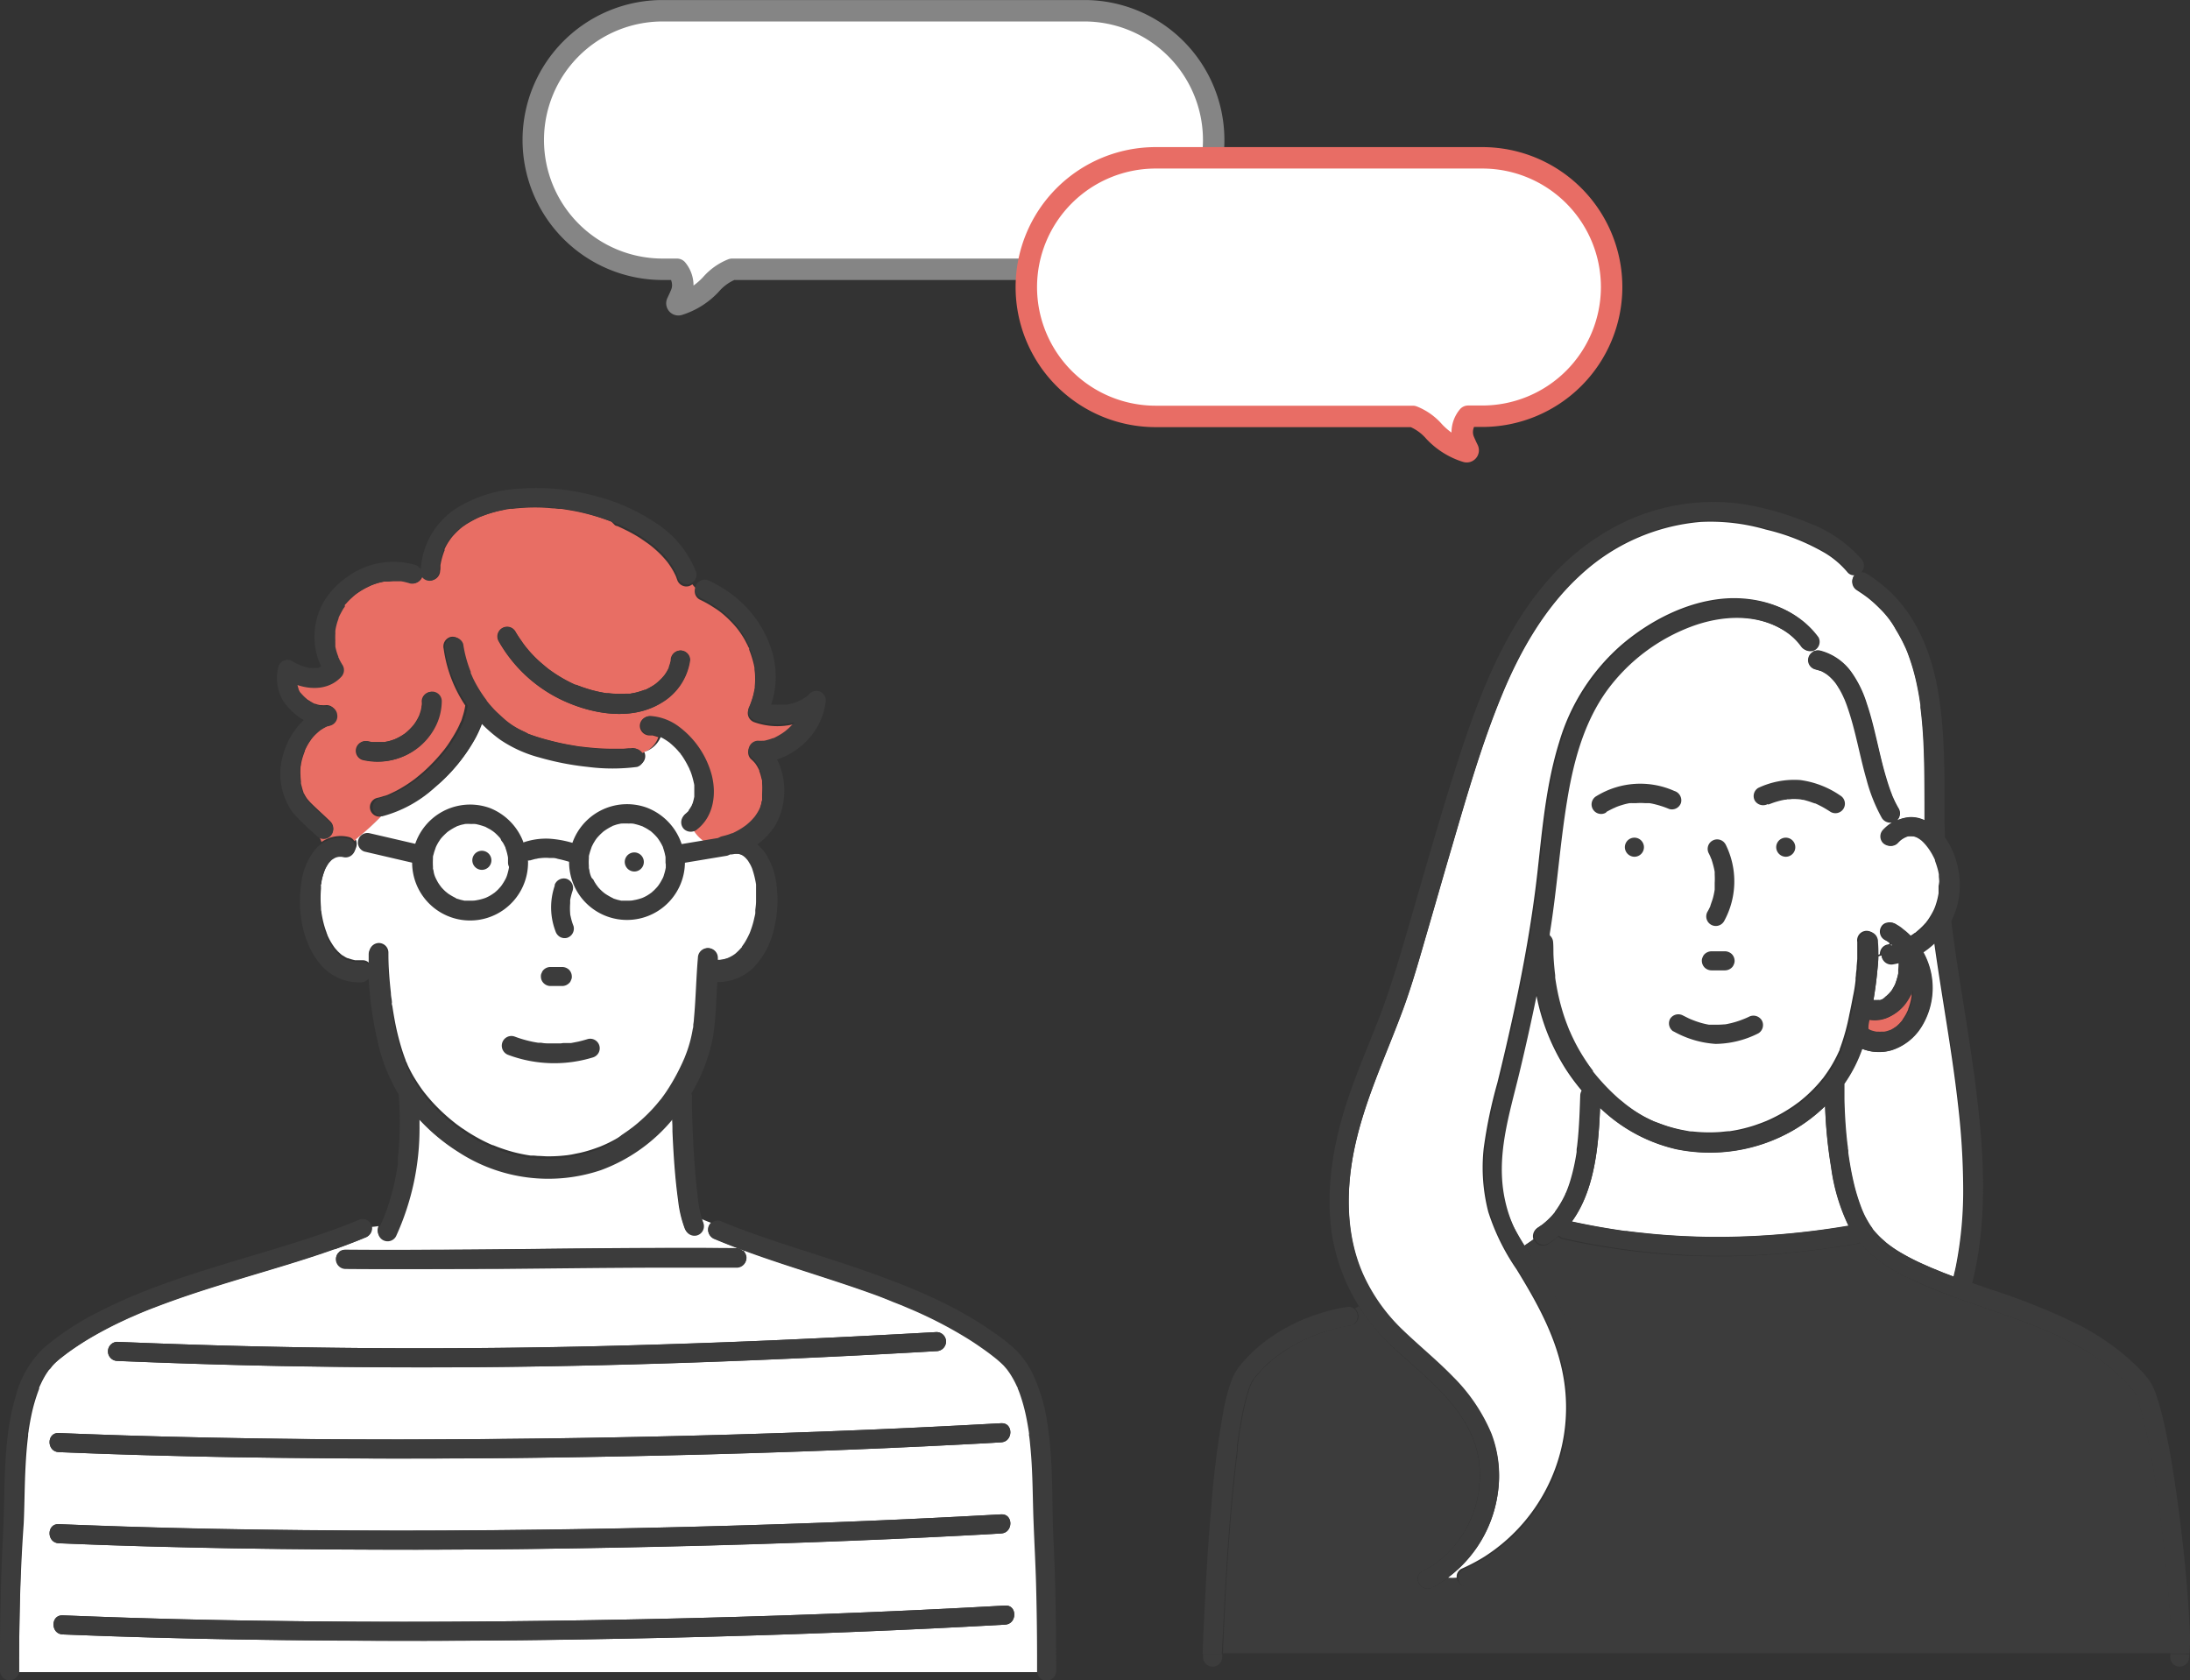 <svg xmlns="http://www.w3.org/2000/svg" viewBox="0 0 344.23 264.15"><rect x="0" y="0" width="344.23" height="264.15" fill="#333333" stroke="none"/><defs><style>.cls-1{fill:#fff;}.cls-2{fill:#e86e64;}.cls-3{fill:#3c3c3c;}.cls-4,.cls-5{fill:none;stroke-linejoin:round;stroke-width:3.37px;}.cls-4{stroke:#858585;stroke-linecap:round;}.cls-5{stroke:#e86d65;}</style></defs><g id="レイヤー_2" data-name="レイヤー 2"><g id="朱書き"><path class="cls-1" d="M304.94,137.8c0-.14,0-.16,0-.14a2.23,2.23,0,0,0,0-.23c0-.23-.09-.47-.15-.7a14.42,14.42,0,0,0-.45-1.41l0-.07,0-.05c-.05-.12-.11-.23-.16-.35l-.3-.57c-.15-.26-.31-.52-.48-.77l-.15-.21-.13-.17a7,7,0,0,0-.92-1l-.12-.09-.09-.07-.21-.14-.33-.19-.22-.08-.37-.11c.08,0-.17,0-.23,0a2.64,2.64,0,0,0-.4,0l-.18,0a1.68,1.68,0,0,0-.32.09l-.24.1-.25.13-.23.14-.21.15a5.67,5.67,0,0,0-.5.48,1.43,1.43,0,0,1-1.05.43,1.64,1.64,0,0,1-1.07-.43,1.52,1.52,0,0,1,0-2.12,7,7,0,0,1,1.14-1l0-.13a1.55,1.55,0,0,1-1.31-.74,26.1,26.1,0,0,1-2.4-6c-1.08-3.77-1.7-7.68-3-11.39-.14-.42-.3-.83-.47-1.25v0c0-.1-.09-.19-.13-.28s-.17-.37-.26-.55A10.73,10.73,0,0,0,289,108c-.1-.18-.22-.35-.33-.51l-.15-.21a8.48,8.48,0,0,0-.76-.82c-.13-.13-.27-.24-.4-.35l-.21-.15c-.16-.11-.32-.2-.49-.3l-.27-.14-.18-.08-.07,0-.26-.09-.54-.15a1.51,1.51,0,0,1-1-1.84,1.33,1.33,0,0,1,.66-.87,2.59,2.59,0,0,1-.14-.29,1.57,1.57,0,0,1-1.81-.64,9.79,9.79,0,0,0-2.55-2.38c-4.46-2.87-10-2.56-14.83-.78a29.09,29.09,0,0,0-13.17,9.91C248.65,113.46,247,119.77,246,126c-1.11,6.85-1.56,13.77-2.68,20.62,0,.1,0,.19,0,.29a1.56,1.56,0,0,1,.53,1.14q0,1.09.06,2.19c0,.78.11,1.57.19,2.35,0,.21,0,.43.07.64s0,.21,0,.32v0c.05.37.11.73.17,1.09a34.58,34.58,0,0,0,1.18,4.82c.26.8.56,1.57.87,2.35h0l.06.12.12.27c.08.2.18.4.27.6.17.36.35.72.53,1.08.42.8.87,1.58,1.36,2.34.25.39.51.77.77,1.15l.46.62.15.2,0,.06,0,.05a33.86,33.86,0,0,0,4.08,4.3c.41.35.82.7,1.23,1l.14.1.09.07.44.32a21.64,21.64,0,0,0,2,1.27,22.23,22.23,0,0,0,2.07,1l.07,0,.24.1.48.18c.36.13.71.26,1.07.37.7.22,1.41.41,2.12.56l1.15.22a3,3,0,0,0,.5.07c-.24,0-.27,0-.1,0h.1l.2,0a24,24,0,0,0,4.4.09l1.09-.11.13,0c-.05,0,.06-.06.17,0l.49-.08c.7-.11,1.4-.26,2.09-.44s1.37-.38,2-.62q.56-.19,1.11-.42l.18-.07h0l.45-.2a25.15,25.15,0,0,0,3.78-2.14l.87-.63h0l.16-.12.42-.35a20.86,20.86,0,0,0,1.55-1.42c.51-.51,1-1.05,1.45-1.61l.25-.3,0,0c.09-.11.16-.22.24-.33.2-.28.4-.56.59-.85a19.63,19.63,0,0,0,1.1-1.88c.17-.32.33-.65.49-1,.05-.12.13-.25.17-.38l0-.1a2.33,2.33,0,0,0,.11-.28,33.41,33.41,0,0,0,1.4-5.12c.22-1,.41-2,.59-2.94a22.7,22.7,0,0,0,.39-2.45v-.06a2.54,2.54,0,0,0,0-.29l.06-.48c0-.32.07-.64.1-1,0-.52.08-1,.11-1.57,0-.71,0-1.42,0-2.12,0-.18,0-.35,0-.52s0-.08,0,0a1.49,1.49,0,0,1,2.91-.63c0,.18,0,.37.07.55a15.55,15.55,0,0,1,.06,2.16l.52-.15a1.5,1.5,0,0,1,1.1-1.5l.39-.08v-.21h0s-.07,0-.14-.09a3.62,3.62,0,0,0-.32-.22l-.32-.17a1.5,1.5,0,0,1-.53-2,1.29,1.29,0,0,1,.89-.68,1.6,1.6,0,0,1,1.19.13l.27.17a5.1,5.1,0,0,1,.89.63,10.42,10.42,0,0,1,1.32,1.17l.46-.3.3-.22,0,0,.05,0,.6-.52a10.21,10.21,0,0,0,1-1c.05,0,.09-.11.14-.17l.15-.19c.12-.16.23-.33.34-.5a12.12,12.12,0,0,0,.71-1.27l.09-.21.09-.22c.07-.2.14-.41.2-.61a11.38,11.38,0,0,0,.35-1.51v-.12l0-.25c0-.26,0-.52,0-.78A11.35,11.35,0,0,0,304.94,137.8Z"/><path class="cls-1" d="M297.19,155.94h0Z"/><path class="cls-1" d="M298.4,152.84v-.06a.32.32,0,0,0,0-.14A.69.69,0,0,0,298.4,152.84Z"/><path class="cls-1" d="M298.4,152.84h0v0Z"/><path class="cls-1" d="M297.51,125.24l0,.06C297.61,125.49,297.55,125.32,297.51,125.24Z"/><path class="cls-1" d="M299.14,160.25l0,0Z"/><path class="cls-1" d="M295.18,157.27a.33.33,0,0,0,.14,0l-.18,0Z"/><polygon class="cls-1" points="271.89 177.98 271.89 177.98 271.88 177.98 271.89 177.98"/><path class="cls-1" d="M271.84,178h0a.48.48,0,0,0-.16,0Z"/><path class="cls-1" d="M295.14,157.27h0l-.06,0Z"/><path class="cls-1" d="M299.08,160.33l0,0h0Z"/><path class="cls-1" d="M297.12,156l.05-.06a.69.69,0,0,0-.14.15S297.08,156.08,297.12,156Z"/><path class="cls-2" d="M293.48,161.93l.24.13.1.05.25.08a6.23,6.23,0,0,0,.62.15h0l.26,0a4.56,4.56,0,0,0,.64,0l.22,0,.16,0a4.34,4.34,0,0,0,.62-.16l.3-.11.06,0a8.39,8.39,0,0,0,1-.62h0l.2-.16.42-.4.42-.48,0,0c.06-.09.06-.08,0-.05l.09-.13a8.91,8.91,0,0,0,.57-.93c.1-.2.19-.39.28-.59h0l0-.08.1-.27a10.12,10.12,0,0,0,.32-1.11l.12-.67a.56.56,0,0,1,0-.07l0-.36c0-.11,0-.21,0-.31a8.74,8.74,0,0,1-.77,1.49,6.68,6.68,0,0,1-3.29,2.76,5.07,5.07,0,0,1-2.75.2C293.77,160.76,293.63,161.35,293.48,161.93Z"/><path class="cls-1" d="M299.6,102c.1.24,0,.06,0,0Z"/><path class="cls-1" d="M286.88,173.86a25.45,25.45,0,0,1-5.16,3.88,26.22,26.22,0,0,1-18.21,2.89,25.5,25.5,0,0,1-12-6.5c-.05,1.05-.09,2.1-.17,3.15-.35,5.05-1.26,10.61-4.27,14.73,2.76.6,5.55,1.1,8.35,1.49l.21,0h0l.53.07,1,.12,2.08.22c1.4.14,2.81.25,4.22.33,2.92.18,5.85.23,8.77.17q4.65-.09,9.27-.54c3.2-.31,5.95-.68,9.08-1.21a30.47,30.47,0,0,1-2.74-9.19A72.49,72.49,0,0,1,286.88,173.86Z"/><path class="cls-1" d="M302.26,149.69a.75.75,0,0,0,.07.12,11.6,11.6,0,0,1-.41,11.67,8.61,8.61,0,0,1-4.62,3.6,7.07,7.07,0,0,1-4.65-.22,22.49,22.49,0,0,1-2.81,5.5c0,.82,0,1.65,0,2.47,0,2.26.19,4.52.44,6.77,0,.33.07.65.11,1,0,.13,0,.26.05.39v.08l0,.11c.08.58.17,1.17.27,1.75.19,1.16.43,2.31.71,3.46a30.65,30.65,0,0,0,1,3.22c.07.21.16.41.24.62l.09.21.13.3a14.18,14.18,0,0,0,.68,1.28c.13.22.26.44.4.65l.3.41,0,.08s0,0,.07.07a14.73,14.73,0,0,0,1.38,1.47l.76.67.23.18.08.06.08.06.23.17a18,18,0,0,0,1.65,1.08,34.77,34.77,0,0,0,3.49,1.79l.93.41.38.17.25.1,1.66.68,1.6.61c.16-.65.32-1.3.45-2a60.91,60.91,0,0,0,1.08-12,115.87,115.87,0,0,0-.8-12.9c-.95-8.52-2.56-17-3.75-25.55A13.26,13.26,0,0,1,302.26,149.69Z"/><path class="cls-1" d="M297.49,125.2s0,0,0,0Z"/><path class="cls-1" d="M241.71,193l.63-.43.08-.06.21-.17a12.49,12.49,0,0,0,.93-.85c.3-.3.57-.62.84-.94l0,0a.18.18,0,0,0,0-.07c.06-.08.13-.16.19-.25l.35-.52a16,16,0,0,0,1.1-2c0-.1.09-.19.13-.29v0l.2-.5c.14-.37.27-.74.39-1.12a31.59,31.59,0,0,0,1.06-4.72c0-.11,0-.22,0-.33v0h0c0-.18.05-.36.07-.54.05-.41.09-.81.13-1.21q.11-1.18.18-2.37c.09-1.48.14-3,.19-4.44a1.57,1.57,0,0,1,.22-.75,32.26,32.26,0,0,1-2.45-3.29,33.22,33.22,0,0,1-4.7-11.91q-1.28,6.32-2.8,12.58c-1.57,6.51-3.71,13-2.28,19.79A21,21,0,0,0,238,193a28,28,0,0,0,1.58,2.83c.48-.32,1-.67,1.45-1A1.57,1.57,0,0,1,241.71,193Z"/><path class="cls-3" d="M341,252.22c-.24-3.49-.57-7-1-10.46-.11-.93-.22-1.87-.34-2.81l-.18-1.43-.05-.36s0,0,0-.08l-.09-.64q-.37-2.73-.82-5.44a87.27,87.27,0,0,0-1.9-9.06c-.16-.54-.32-1.08-.51-1.62-.08-.22-.16-.45-.25-.67l0-.07c0-.08-.07-.15-.1-.23-.14-.29-.32-.55-.48-.83l-.1-.12c-.2-.22-.4-.45-.61-.67-.44-.47-.89-.93-1.36-1.38s-.91-.82-1.37-1.22l-.79-.64-.11-.09h0l-.38-.28c-1-.73-2-1.41-3.06-2s-2.13-1.2-3.22-1.74c-.57-.28-1.13-.54-1.7-.8l-.86-.38-.37-.16-.06,0-.14-.06c-4.61-1.92-9.39-3.39-14.07-5.11-2.42-.89-4.82-1.85-7.15-3a23.2,23.2,0,0,1-6.83-4.66c-.26-.27-.51-.56-.75-.85a1.13,1.13,0,0,1-.41.16c-3.8.65-7.63,1.16-11.47,1.5a112.46,112.46,0,0,1-34.86-2.24,1.39,1.39,0,0,1-.68-.41,13.1,13.1,0,0,1-1.66,1.25,1.51,1.51,0,0,1-2.05-.53,1.83,1.83,0,0,1-.14-.28c-.48.33-1,.68-1.45,1l.91,1.46c1.65,2.67,3.3,5.35,4.68,8.17a35.21,35.21,0,0,1,3.89,18.06,30.55,30.55,0,0,1-17.86,25.71,1.54,1.54,0,0,1-2-.54A1.37,1.37,0,0,1,229,248a6.37,6.37,0,0,1-1.38,0,16.59,16.59,0,0,1-2.54,1.58c-1.71.87-3.23-1.71-1.51-2.58a15.38,15.38,0,0,0,3.56-2.46,17.24,17.24,0,0,0,5.07-16.22c-1.67-6.95-7.87-11.59-12.87-16.17a34.29,34.29,0,0,1-5.76-6.83,6.5,6.5,0,0,1-.63.37,1.76,1.76,0,0,1,.6,1.2,1.52,1.52,0,0,1-1.45,1.49l.26,0-.2,0a26.35,26.35,0,0,0-5.51,1.53l-.52.21a1,1,0,0,1-.26.11l-1,.46c-.73.36-1.44.74-2.14,1.17s-1.39.9-2.06,1.39h0l-.14.12-.28.22-.45.38c-.34.29-.66.59-1,.91s-.69.7-1,1.08c-.17.19-.33.38-.49.58a1.83,1.83,0,0,0-.13.16,6.18,6.18,0,0,0-.37.61l-.18.37a1.21,1.21,0,0,1-.05.14c-.13.33-.24.67-.35,1a43.32,43.32,0,0,0-1.21,5.51c-.1.56-.19,1.13-.27,1.69,0,.31-.09.62-.14.92,0,.13,0,.27-.05.4l0,.23a.22.22,0,0,1,0,.13c0,.1,0,.22,0,.27l-.06.49c0,.3-.07.6-.11.9-.08.63-.15,1.26-.22,1.89q-.43,4-.75,8-.59,7.31-.92,14.63-.15,3-.26,6h149c0-.17,0-.34,0-.51A62.19,62.19,0,0,0,341,252.22Z"/><path class="cls-1" d="M297.44,129.35a1.1,1.1,0,0,1-.26,0l0,.13Z"/><path class="cls-1" d="M298.47,151.53c0-.05,0-.09,0-.13-.27.07-.54.13-.82.18a1.54,1.54,0,0,1-1.84-1.05,1.21,1.21,0,0,1-.05-.34l-.52.15c0,.73-.08,1.45-.15,2.16-.14,1.58-.36,3.17-.62,4.75h.07l.45,0h.13c.15-.05.21-.05.21,0l.18,0,.31-.11L296,157l.34-.21.09-.06c.18-.16.35-.32.51-.49a1.71,1.71,0,0,0,.11-.14s0-.07.14-.16l.08-.1c.14-.22.28-.45.4-.68s.16-.3.23-.46v-.05a7.13,7.13,0,0,0,.26-.78,6.63,6.63,0,0,0,.21-.88l0-.15c0-.19,0-.24,0-.21a1.66,1.66,0,0,0,0-.22A6.68,6.68,0,0,0,298.47,151.53Z"/><path class="cls-1" d="M302.56,126.64c0-3.31,0-6.61-.17-9.91-.08-1.65-.21-3.29-.4-4.93,0-.21-.05-.42-.07-.63l0-.2v-.1l-.18-1.18c-.13-.8-.29-1.6-.46-2.39a33.33,33.33,0,0,0-1.32-4.48c-.07-.19-.14-.38-.22-.56l-.1-.25h0c-.15-.34-.31-.68-.47-1-.34-.69-.71-1.37-1.11-2a15.89,15.89,0,0,0-2.61-3.36,20.61,20.61,0,0,0-1.77-1.6l-.14-.11-.23-.17-.46-.33c-.33-.23-.68-.45-1-.67a1.52,1.52,0,0,1-.53-2,1.34,1.34,0,0,1,.31-.36,1.3,1.3,0,0,1-1.21-.42,14.18,14.18,0,0,0-3.47-3,33.9,33.9,0,0,0-9.38-3.74,31.24,31.24,0,0,0-10.27-1.2,31.67,31.67,0,0,0-18.78,8.27c-5.61,5.09-9.51,11.87-12.38,18.81-3.26,7.86-5.61,16.12-8,24.27-1.26,4.28-2.48,8.58-3.73,12.86-1.2,4.12-2.35,8.27-3.82,12.3-2.79,7.61-6.38,14.94-7.89,23-1.2,6.42-1.07,13.33,1.74,19.34a28.13,28.13,0,0,0,6.06,8.37c2.59,2.49,5.39,4.76,7.9,7.35a27.77,27.77,0,0,1,6,8.88,18.51,18.51,0,0,1,1,9.44A20.17,20.17,0,0,1,227.59,248a6.37,6.37,0,0,0,1.38,0,1.38,1.38,0,0,1,.72-1.38,29.07,29.07,0,0,0,3.58-1.88A27.82,27.82,0,0,0,245.83,217c-1-6.43-4.1-12-7.46-17.47a34.3,34.3,0,0,1-4.43-9,27.83,27.83,0,0,1-.73-10,74.33,74.33,0,0,1,2.15-10.31q1.39-5.61,2.61-11.26c1.55-7.19,2.85-14.44,3.68-21.76.77-6.9,1.36-13.92,3.44-20.58a32.44,32.44,0,0,1,9.84-15.3c4.39-3.73,10-6.64,15.77-7.2,5.56-.53,11.5,1.31,14.88,5.93a1.52,1.52,0,0,1-.54,2,1.28,1.28,0,0,1-.24.11,2.59,2.59,0,0,0,.14.29,1.67,1.67,0,0,1,1.18-.18,8.75,8.75,0,0,1,4.93,3.43,17.33,17.33,0,0,1,2.38,4.89c.64,1.87,1.1,3.79,1.55,5.7s.91,4,1.49,5.9c.27.93.57,1.85.93,2.75,0,.09.07.18.11.28l.06.14c.08.19.17.38.26.58.2.4.4.79.63,1.17a1.51,1.51,0,0,1-.29,1.85,6.17,6.17,0,0,1,1.95-.51,4.87,4.87,0,0,1,2.44.5Z"/><path class="cls-3" d="M189.1,260c0,.12,0,.25,0,.38v.12a1.5,1.5,0,1,0,3,0c0-.17,0-.34,0-.5Z"/><path class="cls-3" d="M192.36,253.92q.34-7.32.92-14.63.32-4,.75-8c.07-.63.14-1.26.22-1.89,0-.3.07-.6.11-.9l.06-.49s0-.17,0-.27a.22.22,0,0,0,0-.13l0-.23c0-.13,0-.27.05-.4.05-.3.09-.61.14-.92.08-.56.17-1.13.27-1.69a43.32,43.32,0,0,1,1.21-5.51c.11-.34.22-.68.35-1a1.21,1.21,0,0,0,.05-.14l.18-.37a6.18,6.18,0,0,1,.37-.61,1.83,1.83,0,0,1,.13-.16c.16-.2.32-.39.49-.58q.5-.57,1-1.08c.32-.32.64-.62,1-.91l.45-.38.28-.22.14-.12h0c.67-.49,1.35-1,2.06-1.39s1.41-.81,2.14-1.17l1-.46a1,1,0,0,0,.26-.11l.52-.21a26.35,26.35,0,0,1,5.51-1.53l.2,0-.26,0a1.52,1.52,0,0,0,1.45-1.49c0-.73-.67-1.59-1.5-1.49a24.07,24.07,0,0,0-4.34,1,28,28,0,0,0-8.55,4.29,22.91,22.91,0,0,0-4.22,4.07,8.38,8.38,0,0,0-1.17,2.06,27.58,27.58,0,0,0-1.32,4.91,146.48,146.48,0,0,0-1.93,15.2c-.44,5.11-.77,10.22-1,15.34-.13,2.57-.29,5.14-.34,7.72h3Q192.21,256.94,192.36,253.92Z"/><path class="cls-3" d="M271.88,178h0c-.11,0-.22,0-.17,0A.48.48,0,0,1,271.88,178Z"/><path class="cls-3" d="M299.6,102v0Z"/><path class="cls-3" d="M341.15,260v0a1.64,1.64,0,0,0,0,.22c0,.14,0,.07,0,0a1.49,1.49,0,0,0,1.05,1.72,1.51,1.51,0,0,0,1.84-1c.05-.3.08-.6.11-.9Z"/><path class="cls-3" d="M344.1,254.51c-.17-3.3-.45-6.59-.79-9.87q-.6-5.77-1.45-11.52c-.5-3.29-1.05-6.59-1.82-9.83a35.53,35.53,0,0,0-1-3.63,10.82,10.82,0,0,0-1.16-2.6,16.88,16.88,0,0,0-1.94-2.2,34.81,34.81,0,0,0-2.8-2.49,39.84,39.84,0,0,0-6.44-4.13,102.85,102.85,0,0,0-14-5.61l-2.7-.94c2-8.06,2-16.51,1.22-24.73-.81-8.94-2.43-17.77-3.76-26.64q-.42-2.76-.75-5.54a11.59,11.59,0,0,0,.69-1.62,12.74,12.74,0,0,0,.3-7,12.47,12.47,0,0,0-2-4.54c0-1-.06-2.09-.06-3.13,0-6.74.11-13.53-1.08-20.19-1.13-6.34-3.8-12.55-9-16.6a23.78,23.78,0,0,0-2.18-1.54,1.47,1.47,0,0,0-.89-.19l.06,0a1.52,1.52,0,0,0,0-2.11A20.73,20.73,0,0,0,284,82.09a46.17,46.17,0,0,0-10-2.84,32.65,32.65,0,0,0-21.25,4.17c-14.19,8.18-19.91,24.43-24.54,39.2-2.68,8.52-5.06,17.13-7.58,25.7-1.24,4.18-2.52,8.32-4.12,12.38s-3.29,8-4.65,12.06c-2.28,6.85-3.56,14.17-2.49,21.37a30.54,30.54,0,0,0,10,18c5,4.58,11.2,9.22,12.87,16.17a17.24,17.24,0,0,1-5.07,16.22,15.38,15.38,0,0,1-3.56,2.46c-1.72.87-.2,3.45,1.51,2.58a19.82,19.82,0,0,0,10.3-14.8,18.51,18.51,0,0,0-1-9.44,27.77,27.77,0,0,0-6-8.88c-2.51-2.59-5.31-4.86-7.9-7.35a28.13,28.13,0,0,1-6.06-8.37c-2.81-6-2.94-12.92-1.74-19.34,1.51-8,5.1-15.35,7.89-23,1.47-4,2.62-8.18,3.82-12.3,1.25-4.28,2.47-8.58,3.73-12.86,2.39-8.15,4.74-16.41,8-24.27,2.87-6.94,6.77-13.72,12.38-18.81a31.67,31.67,0,0,1,18.78-8.27,31.24,31.24,0,0,1,10.27,1.2,33.9,33.9,0,0,1,9.38,3.74,14.18,14.18,0,0,1,3.47,3,1.3,1.3,0,0,0,1.21.42,1.34,1.34,0,0,0-.31.36,1.52,1.52,0,0,0,.53,2c.35.22.7.44,1,.67l.46.33.23.17.14.11a20.61,20.61,0,0,1,1.77,1.6A15.89,15.89,0,0,1,298,99c.4.65.77,1.33,1.11,2,.16.34.32.68.47,1h0c0,.06.09.21,0,0l.09.22c.08.18.15.37.22.56a33.33,33.33,0,0,1,1.32,4.48c.17.79.33,1.59.46,2.39l.18,1.18v.1l0,.2c0,.21.05.42.07.63.19,1.64.32,3.28.4,4.93.16,3.3.16,6.6.17,9.91V129a4.87,4.87,0,0,0-2.44-.5,6.17,6.17,0,0,0-1.95.51,1.51,1.51,0,0,0,.29-1.85c-.23-.38-.43-.77-.63-1.17-.09-.2-.18-.39-.26-.58l-.06-.14c0-.1-.08-.19-.11-.28-.36-.9-.66-1.82-.93-2.75-.58-2-1-3.93-1.49-5.9s-.91-3.83-1.55-5.7a17.33,17.33,0,0,0-2.38-4.89,8.75,8.75,0,0,0-4.93-3.43,1.5,1.5,0,0,0-.8,2.89l.54.15.26.09.07,0,.18.08.27.14c.17.1.33.19.49.3l.21.15c.13.11.27.22.4.35a8.48,8.48,0,0,1,.76.82l.15.21c.11.16.23.33.33.51a10.73,10.73,0,0,1,.62,1.1c.09.18.18.36.26.55s.09.18.13.28v0c.17.42.33.83.47,1.25,1.29,3.71,1.91,7.62,3,11.39a26.1,26.1,0,0,0,2.4,6,1.55,1.55,0,0,0,1.57.72,7,7,0,0,0-1.37,1.12,1.52,1.52,0,0,0,0,2.12,1.64,1.64,0,0,0,1.07.43,1.43,1.43,0,0,0,1.05-.43,5.67,5.67,0,0,1,.5-.48l.21-.15.23-.14.25-.13.24-.1a1.68,1.68,0,0,1,.32-.09l.18,0a2.64,2.64,0,0,1,.4,0c.06,0,.31.06.23,0l.37.11.22.08.33.19.21.14.09.07.12.09a7,7,0,0,1,.92,1l.13.17.15.21c.17.25.33.51.48.77l.3.57c.05.12.11.23.16.35l0,.05,0,.07a14.42,14.42,0,0,1,.45,1.41c.06.23.11.47.15.7a2.23,2.23,0,0,1,0,.23.59.59,0,0,1,0,.14h0a11.35,11.35,0,0,1,.08,1.54c0,.26,0,.52,0,.78l0,.25v.12a11.38,11.38,0,0,1-.35,1.51c-.06.2-.13.41-.2.61l-.09.22-.09.21a12.12,12.12,0,0,1-.71,1.27c-.11.17-.22.34-.34.5L303,145c-.05.06-.09.12-.14.17a10.21,10.21,0,0,1-1,1l-.6.52-.05,0,0,0-.3.22-.46.3a10.42,10.42,0,0,0-1.32-1.17,5.1,5.1,0,0,0-.89-.63l-.27-.17a1.6,1.6,0,0,0-1.19-.13,1.29,1.29,0,0,0-.89.68,1.5,1.5,0,0,0,.53,2l.32.17a3.62,3.62,0,0,1,.32.22c.07.08.12.1.14.09h0a1.45,1.45,0,0,1,.18.17l-.17,0-.39.08a1.51,1.51,0,0,0-1.05,1.84,1.54,1.54,0,0,0,1.84,1.05c.28-.05.55-.11.82-.18,0,0,0,.08,0,.13a6.68,6.68,0,0,1,0,.89,1.66,1.66,0,0,1,0,.22.32.32,0,0,1,0,.14v.07l0,.15a6.63,6.63,0,0,1-.21.88,7.13,7.13,0,0,1-.26.78v.05c-.07.16-.15.31-.23.46s-.26.46-.4.68l-.08.1h0l0,0-.05.06q-.06.09-.09.09a1.71,1.71,0,0,1-.11.14c-.16.17-.33.33-.51.49l-.09.06L296,157l-.17.08-.31.11-.18,0a.33.33,0,0,1-.14,0h0l-.09,0,.06,0H295l-.45,0h-.07c.26-1.58.48-3.17.62-4.75a21.52,21.52,0,0,0,.09-4.32c0-.18,0-.37-.07-.55a1.49,1.49,0,0,0-2.91.63c0-.13,0-.23,0,0s0,.34,0,.52c0,.7,0,1.41,0,2.12,0,.52-.07,1.05-.11,1.57,0,.32-.07.64-.1,1l-.06.48a2.54,2.54,0,0,1,0,.29v.06a22.7,22.7,0,0,1-.39,2.45c-.18,1-.37,2-.59,2.94a33.41,33.41,0,0,1-1.4,5.12,2.33,2.33,0,0,1-.11.28l0,.1c0,.13-.12.26-.17.38-.16.33-.32.66-.49,1a19.63,19.63,0,0,1-1.1,1.88c-.19.29-.39.57-.59.85-.08.11-.15.22-.24.33l0,0-.25.3c-.46.56-.94,1.1-1.45,1.61a20.86,20.86,0,0,1-1.55,1.42l-.42.35-.16.12h0l-.87.63a25.15,25.15,0,0,1-3.78,2.14l-.45.2h0l-.18.07q-.56.22-1.11.42c-.68.24-1.36.44-2,.62s-1.39.33-2.09.44l-.49.08h-.17l-.13,0-1.09.11a24,24,0,0,1-4.4-.09l-.2,0h-.1c-.17,0-.14,0,.1,0a3,3,0,0,1-.5-.07l-1.15-.22c-.71-.15-1.42-.34-2.12-.56-.36-.11-.71-.24-1.07-.37l-.48-.18-.24-.1-.07,0a22.23,22.23,0,0,1-2.07-1,21.64,21.64,0,0,1-2-1.27l-.44-.32-.09-.07-.14-.1c-.41-.33-.82-.68-1.23-1a33.86,33.86,0,0,1-4.08-4.3l0-.05,0-.06-.15-.2-.46-.62c-.26-.38-.52-.76-.77-1.15-.49-.76-.94-1.54-1.36-2.34-.18-.36-.36-.72-.53-1.08-.09-.2-.19-.4-.27-.6l-.12-.27-.06-.12h0c-.31-.78-.61-1.55-.87-2.35a34.58,34.58,0,0,1-1.18-4.82c-.06-.36-.12-.72-.17-1.09v0c0-.11,0-.21,0-.32s-.05-.43-.07-.64c-.08-.78-.15-1.57-.19-2.35s0-1.46-.06-2.19a1.56,1.56,0,0,0-.53-1.14c0-.1,0-.19,0-.29,1.12-6.85,1.57-13.77,2.68-20.62,1-6.24,2.63-12.55,6.42-17.73a29.09,29.09,0,0,1,13.17-9.91c4.79-1.78,10.37-2.09,14.83.78a9.79,9.79,0,0,1,2.55,2.38,1.54,1.54,0,0,0,2.05.53,1.52,1.52,0,0,0,.54-2c-3.38-4.62-9.32-6.46-14.88-5.93-5.8.56-11.38,3.47-15.77,7.2a32.44,32.44,0,0,0-9.84,15.3c-2.08,6.66-2.67,13.68-3.44,20.58-.83,7.32-2.13,14.57-3.68,21.76q-1.22,5.66-2.61,11.26a74.33,74.33,0,0,0-2.15,10.31,27.83,27.83,0,0,0,.73,10,34.3,34.3,0,0,0,4.43,9c3.36,5.47,6.48,11,7.46,17.47a27.82,27.82,0,0,1-12.56,27.73,29.07,29.07,0,0,1-3.58,1.88,1.51,1.51,0,0,0-.54,2.05,1.54,1.54,0,0,0,2,.54,30.55,30.55,0,0,0,17.86-25.71,35.21,35.21,0,0,0-3.89-18.06c-1.38-2.82-3-5.5-4.68-8.17A43.53,43.53,0,0,1,238,193a21,21,0,0,1-1.47-4.5c-1.43-6.76.71-13.28,2.28-19.79q1.51-6.27,2.8-12.58a33.22,33.22,0,0,0,4.7,11.91,32.26,32.26,0,0,0,2.45,3.29,1.57,1.57,0,0,0-.22.75c0,1.48-.1,3-.19,4.44q-.07,1.19-.18,2.37c0,.4-.08.8-.13,1.21,0,.18,0,.36-.07.54h0v0c0,.11,0,.22,0,.33a31.59,31.59,0,0,1-1.06,4.72c-.12.38-.25.75-.39,1.12l-.2.5v0c0,.1-.08.19-.13.29a16,16,0,0,1-1.1,2l-.35.52c-.06.09-.13.17-.19.25a.18.18,0,0,1,0,.07l0,0c-.27.32-.54.64-.84.94a12.49,12.49,0,0,1-.93.85l-.21.17-.08.06-.63.43a1.49,1.49,0,1,0,1.51,2.58,13.1,13.1,0,0,0,1.66-1.25,1.39,1.39,0,0,0,.68.41A112.46,112.46,0,0,0,280.42,197c3.84-.34,7.67-.85,11.47-1.5a1.13,1.13,0,0,0,.41-.16c.24.29.49.58.75.85a23.2,23.2,0,0,0,6.83,4.66c2.33,1.11,4.73,2.07,7.15,3,4.68,1.72,9.46,3.19,14.07,5.11l.14.06.06,0,.37.16.86.38c.57.26,1.13.52,1.7.8,1.09.54,2.17,1.12,3.22,1.74s2.08,1.31,3.06,2l.38.28h0l.11.09.79.64c.46.4.92.8,1.37,1.22s.92.91,1.36,1.38c.21.22.41.45.61.67l.1.12c.16.28.34.54.48.83,0,.08.07.15.1.23l0,.07c.09.22.17.45.25.67.19.54.35,1.08.51,1.62a87.27,87.27,0,0,1,1.9,9.06q.45,2.72.82,5.44l.09.64s0,0,0,.08l.05.36.18,1.43c.12.94.23,1.88.34,2.81.4,3.48.73,7,1,10.46a62.19,62.19,0,0,1,.21,7.22c0,.17,0,.34,0,.51h3A38,38,0,0,0,344.1,254.51ZM297.49,125.2s0,0,0,0S297.5,125.2,297.49,125.2Zm.05.1,0-.06C297.55,125.32,297.61,125.49,297.54,125.3Zm-3.65,34.87a5.07,5.07,0,0,0,2.75-.2,6.68,6.68,0,0,0,3.29-2.76,8.74,8.74,0,0,0,.77-1.49c0,.1,0,.2,0,.31l0,.36a.56.56,0,0,0,0,.07l-.12.67a10.12,10.12,0,0,1-.32,1.11l-.1.27,0,.08h0c-.09.2-.18.39-.28.59a8.91,8.91,0,0,1-.57.93l-.09.13,0,0,0,0,0,0,0,0-.42.48-.42.4-.2.16h0a8.39,8.39,0,0,1-1,.62l-.06,0-.3.11a4.34,4.34,0,0,1-.62.16l-.16,0-.22,0a4.56,4.56,0,0,1-.64,0l-.26,0h0a6.23,6.23,0,0,1-.62-.15l-.25-.08-.1-.05-.24-.13C293.63,161.35,293.77,160.76,293.89,160.17Zm-12.4,33.74q-4.62.45-9.27.54c-2.92.06-5.85,0-8.77-.17-1.41-.08-2.82-.19-4.22-.33l-2.08-.22-1-.12-.53-.07h0l-.21,0c-2.8-.39-5.59-.89-8.35-1.49,3-4.12,3.92-9.68,4.27-14.73.08-1.05.12-2.1.17-3.15a25.5,25.5,0,0,0,12,6.5,26.22,26.22,0,0,0,18.21-2.89,25.45,25.45,0,0,0,5.16-3.88,72.49,72.49,0,0,0,.95,9.65,30.47,30.47,0,0,0,2.74,9.19C287.44,193.23,284.69,193.6,281.49,193.91Zm26.09,4.79c-.13.66-.29,1.31-.45,2l-1.6-.61-1.66-.68-.25-.1-.38-.17-.93-.41a34.77,34.77,0,0,1-3.49-1.79,18,18,0,0,1-1.65-1.08l-.23-.17-.08-.06-.08-.06-.23-.18-.76-.67a14.73,14.73,0,0,1-1.38-1.47c0-.05-.06-.07-.07-.07l0-.08-.3-.41c-.14-.21-.27-.43-.4-.65a14.18,14.18,0,0,1-.68-1.28l-.13-.3-.09-.21c-.08-.21-.17-.41-.24-.62a30.65,30.65,0,0,1-1-3.22c-.28-1.15-.52-2.3-.71-3.46-.1-.58-.19-1.17-.27-1.75l0-.11V181c0-.13,0-.26-.05-.39,0-.33-.08-.65-.11-1-.25-2.25-.39-4.51-.44-6.77,0-.82,0-1.65,0-2.47a22.49,22.49,0,0,0,2.81-5.5,7.07,7.07,0,0,0,4.65.22,8.61,8.61,0,0,0,4.62-3.6,11.6,11.6,0,0,0,.41-11.67.75.75,0,0,1-.07-.12,13.26,13.26,0,0,0,1.85-1.49c1.19,8.53,2.8,17,3.75,25.55a115.87,115.87,0,0,1,.8,12.9A60.91,60.91,0,0,1,307.58,198.7Z"/><path class="cls-1" d="M297.23,148.4v.21l.17,0A1.45,1.45,0,0,0,297.23,148.4Z"/><path class="cls-1" d="M305,137.81h0Z"/><path class="cls-1" d="M304.94,137.8a.59.59,0,0,0,0-.14c0,.05,0,.09,0,.14Z"/><path class="cls-3" d="M304.94,137.8h0c0-.05,0-.09,0-.14S304.92,137.66,304.94,137.8Z"/><path class="cls-3" d="M299.1,160.3h0l0,0S299.16,160.21,299.1,160.3Z"/><path class="cls-3" d="M297.17,156h0c-.13.09-.16.16-.14.16A.69.69,0,0,1,297.17,156Z"/><path class="cls-3" d="M295.32,157.23s-.06,0-.21,0h0Z"/><path class="cls-3" d="M298.41,152.64s0,0,0,.21h0A.69.69,0,0,1,298.41,152.64Z"/><path class="cls-3" d="M252.47,127.65q.63-.36,1.29-.66c.07,0,.3-.14.11-.06l.34-.13a6.26,6.26,0,0,1,.61-.21,10.26,10.26,0,0,1,1.35-.34l.27,0c.43-.07-.17,0,.08,0l.69,0a9.56,9.56,0,0,1,1.31,0l.28,0s.4,0,.21,0,.19,0,.23,0l.35.06a15.38,15.38,0,0,1,2.8.87,1.5,1.5,0,0,0,1.84-1,1.54,1.54,0,0,0-1.05-1.84,13.15,13.15,0,0,0-12.22.79,1.5,1.5,0,1,0,1.51,2.59Z"/><path class="cls-3" d="M277.92,126.48c-.23.1.2-.08.2-.07l.35-.13c.25-.09.5-.18.75-.25a12.08,12.08,0,0,1,1.32-.32c.13,0,.26,0,.39-.06-.21,0-.09,0,.05,0s.47,0,.7-.05a11.49,11.49,0,0,1,1.31.06c.23,0-.36-.07,0,0l.3.06c.23,0,.46.09.68.15.44.12.86.28,1.29.43.16.06-.18-.08.08,0l.37.17.63.32c.48.26.94.54,1.4.84a1.49,1.49,0,1,0,1.51-2.58,14.46,14.46,0,0,0-6.3-2.43,13.3,13.3,0,0,0-6.59,1.24,1.5,1.5,0,0,0-.53,2,1.54,1.54,0,0,0,2.05.53Z"/><path class="cls-3" d="M280.69,134.68a1.5,1.5,0,1,0-1.5-1.5,1.52,1.52,0,0,0,1.5,1.5Z"/><path class="cls-3" d="M256.9,134.68a1.5,1.5,0,1,0-1.5-1.5,1.52,1.52,0,0,0,1.5,1.5Z"/><path class="cls-3" d="M271.21,132.69a13,13,0,0,1-.22,12.13,1.5,1.5,0,0,1-2.59-1.52,6.63,6.63,0,0,0,.31-.59l.15-.31c.1-.22-.12.32,0-.07s.29-.81.4-1.22.19-.83.26-1.25c-.05.3,0,0,0-.07l0-.34c0-.22,0-.45,0-.67a11,11,0,0,0,0-1.28c0-.11,0-.22,0-.33,0,.22,0,.05,0-.07s-.07-.4-.11-.6c-.1-.44-.22-.87-.36-1.3,0-.08-.06-.16-.1-.25s-.14-.36-.07-.19-.07-.16-.09-.2-.11-.24-.17-.36a1.49,1.49,0,1,1,2.58-1.51Z"/><path class="cls-3" d="M269,152.54l1.88,0h.27a1.56,1.56,0,0,0,1.06-.44,1.24,1.24,0,0,0,.31-.48,1.27,1.27,0,0,0,.13-.58,1.54,1.54,0,0,0-.44-1.06,1.61,1.61,0,0,0-1.06-.44l-1.88,0H269a1.61,1.61,0,0,0-1.06.44,1.24,1.24,0,0,0-.31.48,1.17,1.17,0,0,0-.13.58,1.54,1.54,0,0,0,.44,1.06,1.56,1.56,0,0,0,1.06.44Z"/><path class="cls-3" d="M263,162.1a15.53,15.53,0,0,0,6.67,2,15.26,15.26,0,0,0,6.71-1.66,1.52,1.52,0,0,0,.54-2.05,1.54,1.54,0,0,0-2.05-.54l-.44.2-.15.06h0c-.25.11-.51.2-.77.3-.44.16-.89.29-1.35.41l-.72.16-.32.05c-.43.07.31,0-.12,0a11.74,11.74,0,0,1-1.33.05l-.63,0-.32,0c.36,0-.06,0-.11,0a12.78,12.78,0,0,1-1.36-.32,14.61,14.61,0,0,1-1.4-.5l-.13-.05-.35-.16-.86-.43a1.53,1.53,0,0,0-2,.54,1.52,1.52,0,0,0,.54,2Z"/><path class="cls-1" d="M118.91,143.45a.2.2,0,0,0,0,.07v0s0,0,0-.07Z"/><path class="cls-1" d="M116,134.42h.14A.34.34,0,0,1,116,134.42Z"/><path class="cls-1" d="M118.92,139.3v0C118.91,139.19,118.87,139,118.92,139.3Z"/><path class="cls-1" d="M118.93,139.34h0l0,.08Z"/><path class="cls-1" d="M118.93,143.31l0,.05v.09A.78.78,0,0,1,118.93,143.31Z"/><path class="cls-1" d="M116,134.42h0Z"/><path class="cls-1" d="M46.57,105.84c0,.08,0,.11,0,0Z"/><path class="cls-1" d="M102.47,115.53h0C102.4,115.51,102.42,115.52,102.47,115.53Z"/><path class="cls-1" d="M102.64,115.55a.32.32,0,0,0-.15,0h.15Z"/><path class="cls-1" d="M108.92,126.39v0h0Z"/><path class="cls-1" d="M108.84,126.53l.06-.11Z"/><path class="cls-1" d="M51.64,114l-.11,0Z"/><path class="cls-1" d="M116.85,149l0,0,0,0Z"/><path class="cls-1" d="M73.86,105.69l0,.07Z"/><polygon class="cls-1" points="76.41 110.06 76.4 110.06 76.4 110.06 76.41 110.06"/><path class="cls-1" d="M76.45,110.13l0-.07Z"/><path class="cls-1" d="M73.91,105.8l0,0h0Z"/><path class="cls-1" d="M108.4,127.3a.44.44,0,0,0-.08.11C108.38,127.34,108.4,127.31,108.4,127.3Z"/><path class="cls-1" d="M108.32,127.41h0v0S108.32,127.42,108.32,127.41Z"/><path class="cls-1" d="M54.57,150.79h0l-.08,0Z"/><path class="cls-1" d="M54.72,150.83l-.15,0Z"/><path class="cls-1" d="M52.26,134.83h0C52.08,135,52.14,134.92,52.26,134.83Z"/><path class="cls-1" d="M52.26,134.82h0l.06,0Z"/><path class="cls-1" d="M50.48,104.81l-.13.06.14-.05Z"/><path class="cls-1" d="M116.73,149.13l0-.06-.07.09,0,0S116.71,149.17,116.73,149.13Z"/><path class="cls-1" d="M55.94,151.15H55.8Z"/><path class="cls-1" d="M55.8,151.13h-.12l.12,0Z"/><path class="cls-1" d="M48.84,105h0Z"/><path class="cls-1" d="M48.7,105l.14,0Z"/><path class="cls-1" d="M69.83,86.46l0,.07Z"/><path class="cls-1" d="M94.6,180.44Z"/><path class="cls-1" d="M89.12,181.93c.23,0,.07,0,0,0Z"/><path class="cls-1" d="M69.8,86.53l0,.06,0,0v0Z"/><path class="cls-1" d="M117.33,129.93h0C117.45,129.85,117.44,129.84,117.33,129.93Z"/><path class="cls-1" d="M156,213Z"/><path class="cls-1" d="M54.26,196.45q7,.06,14,0c7.72,0,15.43-.13,23.15-.2,8.11-.08,16.22-.12,24.33-.05a1.51,1.51,0,0,1,1,.45l.23-.1q-2.34-.86-4.63-1.81a1.55,1.55,0,0,1-1-1.84,1.37,1.37,0,0,1,.42-.68c-.5-.18-1-.38-1.48-.6.06.18.12.37.2.55a1.51,1.51,0,0,1-1.05,1.84,1.53,1.53,0,0,1-1.84-1,17.9,17.9,0,0,1-1-4.29c-.5-3.6-.73-7.24-.89-10.87,0-.71,0-1.41-.08-2.11a26.46,26.46,0,0,1-11.27,8,25.89,25.89,0,0,1-22.31-2.77,30.4,30.4,0,0,1-6.22-5.14c0,.33,0,.65,0,1a40.6,40.6,0,0,1-3.69,17.31,1.53,1.53,0,0,1-2.05.54,1.51,1.51,0,0,1-.58-1.94c-.36.06-.73.1-1.1.13a1.57,1.57,0,0,1-1.08,1.71q-1.12.47-2.25.9c-.91.35-1.81.68-2.72,1a5.21,5.21,0,0,0,.78.47A1.54,1.54,0,0,1,54.26,196.45Z"/><path class="cls-1" d="M163.16,262.85a1.36,1.36,0,0,1,0-.2c0-.84,0-1.68,0-2.52q0-5.6-.16-11.2c-.09-3.31-.28-6.62-.4-9.94-.1-2.57-.11-5.14-.23-7.71-.06-1.45-.16-2.89-.31-4.33,0-.37-.07-.73-.12-1.09,0-.18,0-.36-.07-.54.08.43,0-.15,0-.25-.11-.72-.23-1.43-.37-2.13a27.49,27.49,0,0,0-1.09-4l-.18-.47c0-.09-.07-.18-.11-.27s0-.09,0-.07-.13-.24-.15-.29l-.21-.44a14.44,14.44,0,0,0-.93-1.62l-.27-.38-.12-.16c-.18-.22-.37-.44-.56-.65a16.92,16.92,0,0,0-1.57-1.37L156,213l0,0-.53-.4c-.36-.26-.71-.52-1.08-.77-.72-.51-1.46-1-2.2-1.46a66.87,66.87,0,0,0-9.42-4.82l-.18-.08-.24-.1-.62-.26-1.25-.49q-1.26-.5-2.52-1-2.55-.93-5.11-1.78c-5.24-1.75-10.54-3.35-15.72-5.26l-.23.1a1.57,1.57,0,0,1,.44,1,1.5,1.5,0,0,1-1.49,1.5q-7-.06-14.06,0c-7.71,0-15.43.13-23.15.2-8.1.08-16.2.12-24.3,0a1.54,1.54,0,0,1-1.5-1.5,1.38,1.38,0,0,1,.45-1.06,5.21,5.21,0,0,1-.78-.47c-5.85,2.07-11.85,3.71-17.77,5.55-3.48,1.08-6.93,2.22-10.33,3.53-.84.32-1.67.66-2.5,1l-.17.07-.34.15-.57.25c-.38.16-.76.33-1.13.51q-2.39,1.09-4.66,2.38a45.61,45.61,0,0,0-4.27,2.75l-.56.42-.08.06-.16.13c-.29.22-.58.45-.86.69a9.88,9.88,0,0,0-.74.71c-.16.17-.31.41-.48.59,0,0,0,0-.13.12l-.15.21-.26.38c-.17.26-.33.53-.48.8s-.34.65-.5,1c-.08.16-.15.32-.22.48l0,.07a.55.55,0,0,1,0,.12,26.91,26.91,0,0,0-1.24,4.25c-.15.73-.28,1.48-.4,2.22,0,.22-.07.43-.09.65,0-.44,0,.14,0,.25-.05.38-.09.76-.13,1.14-.16,1.53-.25,3.07-.32,4.6-.12,2.71-.12,5.43-.25,8.14C3.17,247.3,3,255,3,262.65a1.36,1.36,0,0,1,0,.2ZM158,255.39l-3.29.18q-13.92.75-27.85,1.24-14.82.53-29.63.8-15.17.28-30.32.32-14.74,0-29.49-.21-13.77-.24-27.55-.79c-1.92-.08-1.93-3.08,0-3l3.3.13q13.92.54,27.86.72,14.82.22,29.64.15,15.16-.08,30.32-.39,14.73-.3,29.48-.86,13.77-.52,27.53-1.29C159.91,252.28,159.9,255.28,158,255.39ZM18.47,210.94l3.33.13q12.75.51,25.51.72,12.4.21,24.81.14t24.6-.38q12.44-.31,24.86-.86,12.83-.56,25.62-1.29a1.5,1.5,0,0,1,1.5,1.49,1.52,1.52,0,0,1-1.5,1.5l-3.32.19q-12.75.71-25.5,1.24-12.39.51-24.8.8t-24.6.32q-12.44,0-24.87-.21-12.82-.25-25.64-.8a1.5,1.5,0,0,1,0-3ZM9.23,225.27l3.3.13c9.28.36,18.57.58,27.86.72q14.82.23,29.65.14,15.15-.06,30.31-.38,14.75-.31,29.48-.86,13.77-.53,27.54-1.29c1.93-.11,1.91,2.88,0,3l-3.3.19q-13.92.75-27.85,1.24-14.81.53-29.63.8-15.15.28-30.31.32-14.74,0-29.49-.21c-9.19-.16-18.37-.41-27.56-.8C7.31,228.18,7.31,225.19,9.23,225.27Zm0,14.33,3.3.13q13.92.54,27.86.72,14.82.23,29.65.15,15.15-.07,30.31-.39,14.75-.32,29.48-.86,13.77-.53,27.54-1.29c1.93-.11,1.91,2.89,0,3l-3.3.19q-13.92.75-27.85,1.24-14.81.53-29.63.8-15.15.28-30.31.32-14.74,0-29.49-.21c-9.19-.16-18.37-.41-27.56-.8C7.31,242.51,7.31,239.52,9.23,239.6Z"/><path class="cls-2" d="M54.84,131.58a1.33,1.33,0,0,1,.85.64,42.12,42.12,0,0,0,4.24-3.88,1.49,1.49,0,0,1-.68-2.9c.36-.08.71-.17,1-.28a4.18,4.18,0,0,0,1.06-.38h0l0,0,.24-.11.54-.26c.36-.18.72-.38,1.07-.59a20.21,20.21,0,0,0,1.84-1.22l.28-.21,0,0,0,0,.37-.3c.3-.24.59-.49.88-.74a27.9,27.9,0,0,0,3.21-3.4.76.76,0,0,0,.11-.14l.17-.22.28-.38c.22-.32.44-.64.65-1a19.05,19.05,0,0,0,1.07-1.86l.25-.54c0-.11.29-.52.08-.18a3.88,3.88,0,0,0,.33-.88,10.62,10.62,0,0,0,.45-1.85A21.25,21.25,0,0,1,69.74,102a1.55,1.55,0,0,1,1-1.85,1.52,1.52,0,0,1,1.85,1,19.32,19.32,0,0,0,1.18,4.35s0,.09,0,.13l0,.08,0,0c.08.18.15.36.24.54s.32.66.49,1a20.26,20.26,0,0,0,1.15,1.89c.19.29.4.57.61.84h0c.11.14.09.11,0,.07l.07.08.33.41c.43.49.87,1,1.34,1.43s1,.92,1.51,1.35l.19.14,0,0,.39.29c.16.11.33.23.5.33a13.13,13.13,0,0,0,1.27.7l.72.34.19.08-.12,0a2.66,2.66,0,0,0,.39.16,31.12,31.12,0,0,0,3.23,1c1.17.31,2.34.57,3.53.77l.94.16.47.07h.13c.58.08,1.16.14,1.75.19,1.11.1,2.23.16,3.36.15.51,0,1,0,1.55,0l.74-.07.31,0h.09a1.56,1.56,0,0,1,1.68.79,4.1,4.1,0,0,0,2.67-2.55h0l0,0-.07,0a8,8,0,0,0-.87-.26l-.13,0-.12,0-.23,0a1.53,1.53,0,0,1-1.5-1.49,1.5,1.5,0,0,1,1.5-1.5,8.36,8.36,0,0,1,4.49,1.68,14,14,0,0,1,5.18,7.71c.74,3,.24,6.36-2.27,8.39a1.92,1.92,0,0,1-.8.39,5.68,5.68,0,0,0,3.6,2.61,1.51,1.51,0,0,1,1.09-1.62c.37-.09.74-.18,1.1-.3l.54-.2h.06l.18-.08a11.62,11.62,0,0,0,1.92-1.15l.2-.16.33-.29a6.86,6.86,0,0,0,.65-.67,3.47,3.47,0,0,0,.25-.29l.19-.27a7.45,7.45,0,0,0,.43-.71c.06-.11.11-.21.16-.32h0c0-.07.09-.24.1-.28a7.27,7.27,0,0,0,.22-.8c0-.16.07-.32.1-.48a1.78,1.78,0,0,0,0-.2s0-.25,0-.3,0-.3,0-.46a10.12,10.12,0,0,0,0-1.74s0-.15,0-.2v0c0-.13,0-.26-.07-.39-.06-.29-.14-.56-.22-.84l-.15-.43a.51.51,0,0,1,0-.1h0a7.48,7.48,0,0,0-.39-.74l-.21-.32-.15-.18a5.39,5.39,0,0,0-.59-.58,1.52,1.52,0,0,1,1.06-2.56,7.12,7.12,0,0,0,.8,0l.23,0-.17,0a1.38,1.38,0,0,0,.45-.08c.23,0,.46-.12.68-.19l.39-.14.09,0,0,0a12.3,12.3,0,0,0,1.37-.77l.3-.21.15-.11c.2-.17.4-.33.59-.51a12.32,12.32,0,0,0,.87-.9,10.87,10.87,0,0,1-6.2-.28,1.53,1.53,0,0,1-.89-2.2c0-.13.11-.27.21-.54s.16-.44.23-.66a11.64,11.64,0,0,0,.35-1.32c0-.21.09-.43.12-.65v-.11a1.5,1.5,0,0,1,0-.22,11.39,11.39,0,0,0,.05-1.31q0-.62-.09-1.23h0v0c0-.1,0-.19,0-.29s-.07-.34-.1-.51a16.27,16.27,0,0,0-.74-2.37l0-.11,0-.06c0-.06,0-.11-.07-.17s-.14-.3-.22-.44-.28-.55-.43-.82a15.5,15.5,0,0,0-1.07-1.61l-.07-.09-.16-.2-.33-.38c-.21-.24-.43-.47-.65-.69a16.23,16.23,0,0,0-1.52-1.36l0,0h0l-.21-.16-.37-.26-.87-.56a19.17,19.17,0,0,0-1.85-1,1.47,1.47,0,0,1-.63-1.82,6.33,6.33,0,0,1-.49-.56,1.57,1.57,0,0,1-.54.29,1.52,1.52,0,0,1-1.84-1l-.18-.5h0l-.08-.18a11.43,11.43,0,0,0-1.07-1.82l-.17-.24h0c-.1-.11-.19-.24-.29-.35-.24-.29-.5-.57-.76-.84a18.33,18.33,0,0,0-1.74-1.55l0,0-.23-.17-.47-.33c-.34-.24-.69-.47-1-.68a24,24,0,0,0-2.22-1.22c-.39-.2-.79-.38-1.19-.56l-.08,0-.29-.12L96.1,82a35,35,0,0,0-5.21-1.54c-.88-.19-1.78-.32-2.68-.47.52.09.05,0-.08,0l-.32,0-.64-.07c-.46,0-.91-.08-1.37-.1a30.49,30.49,0,0,0-5.23.16l-.19,0-.16,0-.59.09-1.23.25a20.29,20.29,0,0,0-2.3.69l-.58.22-.21.09c-.34.16-.67.32-1,.5s-.65.37-1,.58l-.48.33-.18.13a12.21,12.21,0,0,0-1.55,1.5l-.17.21-.27.38a9,9,0,0,0-.57.94c-.08.16-.17.33-.24.5a.37.37,0,0,0,0,.11c.06-.11.12-.21,0,.1a9.6,9.6,0,0,0-.36,1.07,11,11,0,0,0-.26,1.17c0,.13-.06.56,0,0a2.89,2.89,0,0,1,0,.29c0,.2,0,.4-.05.6a1.53,1.53,0,0,1-1.49,1.5,1.51,1.51,0,0,1-1.3-.75s0,.1,0,.15a1.51,1.51,0,0,1-1.84,1,10.77,10.77,0,0,0-1.36-.33l-.07,0h0l-.25,0c-.23,0-.46,0-.69,0-.39,0-.78,0-1.16.06l-.25,0-.24,0-.68.15a10.79,10.79,0,0,0-1.14.36l-.29.11h0l-.46.22a12.15,12.15,0,0,0-2,1.2l-.18.14-.19.16-.46.42c-.27.26-.53.53-.77.81L54,95.2l0,0c-.12.18-.24.34-.35.52s-.37.64-.53,1c0,.05-.09.21-.1.22a.3.3,0,0,1,0,.1l-.18.52a9.68,9.68,0,0,0-.27,1.06l-.06.36h0v0c0,.16,0,.32,0,.48a9.91,9.91,0,0,0,0,1.09,2.4,2.4,0,0,0,0,.37,1.13,1.13,0,0,0,0,.14c0,.07,0,.17,0,.18s0,.16,0,.24a9.73,9.73,0,0,0,.28,1.06c.06.17.12.34.19.51a1,1,0,0,0,0,.1c0,.09.08.18.13.27a9.38,9.38,0,0,0,.56,1,1.53,1.53,0,0,1-.23,1.81c-1.8,1.94-4.5,2.09-6.88,1.29h0a6.52,6.52,0,0,0,.18.63h0a.56.56,0,0,1,0,.08,2.75,2.75,0,0,0,.17.29l0,.08,0,0c.09.09.17.2.26.29s.36.38.54.57l.64.56,0,0,.07,0a3.11,3.11,0,0,0,.38.25,6.15,6.15,0,0,0,.66.37l.05,0,.06,0,.36.12.37.08h.16a4.8,4.8,0,0,0,.85,0,1.48,1.48,0,0,1,1.48,1.3A1.52,1.52,0,0,1,51.91,114l-.25.08-.1,0q-.27.12-.54.27a5.19,5.19,0,0,0-.5.31c-.08,0-.32.24-.32.23-.27.24-.54.47-.78.73s-.29.33-.43.5l0,0,0,0-.12.18a9.23,9.23,0,0,0-.59.94c-.09.16-.17.33-.25.5s-.07.13-.1.2l0,.1-.11.26c0,.07-.05.14-.07.21s-.12.35-.17.52c-.1.32-.18.64-.25,1,0,.18-.06.38-.1.57h0a1.49,1.49,0,0,1,0,.21,8.53,8.53,0,0,0,0,1,9.26,9.26,0,0,0,.07,1v0a2,2,0,0,1,0,.24c0,.19.07.37.12.56a7.79,7.79,0,0,0,.28.94c0,.06,0,.12.07.17l.17.31a3.87,3.87,0,0,0,.27.43.83.83,0,0,0,.08.12c.17.2.33.39.5.57,1,1,2.14,2,3.16,3a1.52,1.52,0,0,1,0,2.12,1.49,1.49,0,0,1-1.74.26l.33.83A5.31,5.31,0,0,1,54.84,131.58ZM79,98.7a1.5,1.5,0,0,1,2,.54c.3.53.61,1,1,1.54.16.24.33.48.51.71l.08.11,0,0,.28.34a20,20,0,0,0,2.45,2.51l.63.53a1.8,1.8,0,0,1,.17.14l.22.16c.43.31.86.61,1.31.89a22.49,22.49,0,0,0,2.78,1.49l.13,0,0,0,.35.14.72.26c.52.18,1,.34,1.57.48s1.13.27,1.7.37l.44.07.27,0c.3,0,.59.06.89.07a14.43,14.43,0,0,0,1.86,0l.52,0,.09,0h.1l.87-.17c.31-.08.62-.17.92-.27l.42-.15.13,0a13.41,13.41,0,0,0,1.34-.74l.35-.25a.27.27,0,0,0,.08-.07c.19-.15.37-.32.55-.49a7.27,7.27,0,0,0,.54-.57c.06-.07.15-.21.12-.16l.15-.21a5.52,5.52,0,0,0,.4-.66l.17-.32a.36.36,0,0,1,0-.09c.08-.24.17-.47.23-.72s.06-.23.08-.35,0-.34,0-.07a1.54,1.54,0,0,1,1.5-1.5,1.5,1.5,0,0,1,1.49,1.5,9.27,9.27,0,0,1-4.52,6.74c-4.62,2.83-10.68,1.8-15.36-.35a22.48,22.48,0,0,1-10.18-9.39A1.52,1.52,0,0,1,79,98.7ZM56,117.56a1.52,1.52,0,0,1,1.84-1l.5.11.19,0h0c.33,0,.65,0,1,0l.49,0,.34,0,.66-.13a9.18,9.18,0,0,0,.89-.28l.18-.07.4-.19a7.69,7.69,0,0,0,.69-.39l.38-.25.15-.11a9.4,9.4,0,0,0,1.19-1.17l.12-.14.24-.34a7,7,0,0,0,.44-.75c.07-.13.13-.26.19-.39h0v0c.09-.27.19-.53.26-.81l.09-.41a1.55,1.55,0,0,0,0-.21c0-.17,0-.14,0,.08a2.14,2.14,0,0,0,.05-.84,1.5,1.5,0,1,1,3,0,9,9,0,0,1-.83,3.69,10,10,0,0,1-4.39,4.61,10.14,10.14,0,0,1-7.09.9A1.52,1.52,0,0,1,56,117.56Z"/><path class="cls-1" d="M55.89,133.42a1.52,1.52,0,0,1-1.84,1.05l-.25-.05h0a3.37,3.37,0,0,0-.55,0l-.23.05-.24.08a4.25,4.25,0,0,0-.46.27h0l-.1.08a4.24,4.24,0,0,0,.59.37,4.24,4.24,0,0,1-.59-.37l0,0c-.14.14-.28.29-.41.44h0a2.43,2.43,0,0,0-.14.2,7.46,7.46,0,0,0-.55,1l0,0-.09.26c-.07.2-.14.39-.2.58a11.86,11.86,0,0,0-.31,1.31c0,.13,0,.26-.07.39s0,.06,0,.1,0,.17,0,.2l0,.34a17.67,17.67,0,0,0,0,2.91c0,.23,0,.46.07.69,0,0,0,.08,0,.12l.06.36c.09.49.19,1,.32,1.46a12.87,12.87,0,0,0,.43,1.33c0,.12.09.23.13.35l0,.06c.09.2.19.41.29.61a10.93,10.93,0,0,0,.72,1.18,2,2,0,0,0,.17.23l.06.08.42.47.48.44.22.18-.06-.06c-.12-.09-.24-.22,0,0l0,0,.57.35.28.14.06,0,.16.05a8.1,8.1,0,0,0,1,.28c-.06,0,0,0,.19,0l.26,0h.7a1.34,1.34,0,0,1,1.07.47c0-.56,0-1.12,0-1.68a1.53,1.53,0,0,1,1.5-1.5,1.51,1.51,0,0,1,1.5,1.5v.3c0,2,.17,4.05.39,6.06,0,.39.09.79.14,1.18,0,.08.08.7,0,.27,0,.18,0,.37.08.56.12.81.26,1.63.41,2.43a38.5,38.5,0,0,0,1.25,4.89c.14.41.28.82.44,1.22,0,.14.11.28.17.42l.16.39c.32.69.67,1.36,1.06,2s.83,1.31,1.29,1.94l.24.32h0l.35.43c.25.31.51.61.77.91a29.23,29.23,0,0,0,3.73,3.48l.2.16.26.19.51.37,1.07.71c.76.48,1.54.93,2.34,1.34.43.21.85.42,1.29.61l.24.1,0,0,.07,0,.6.24a26.68,26.68,0,0,0,2.62.85,25.9,25.9,0,0,0,2.65.54l.19,0,.33,0,.66.06c.47,0,.93.05,1.4.06a23.69,23.69,0,0,0,2.79-.13l.46-.05h0l.64-.1,1.32-.27a20.84,20.84,0,0,0,2.45-.72l.69-.25.33-.14h0c.36-.15.71-.31,1.06-.48a23.94,23.94,0,0,0,2.15-1.2q.52-.33,1-.69l.46-.34.31-.23a26.41,26.41,0,0,0,3.28-3.06c.26-.29.51-.58.75-.88l.33-.4c0-.05.08-.09.12-.15l0,0c.42-.55.81-1.12,1.18-1.71a32.43,32.43,0,0,0,2.15-4l.24-.54v0h0a1.54,1.54,0,0,0,.08-.19c.12-.3.24-.61.35-.92.22-.6.4-1.21.56-1.83s.27-1.18.37-1.78c0-.16,0-.32.07-.48a.78.78,0,0,0,0-.14c0-.29.07-.59.1-.88.3-3.21.35-6.44.63-9.66a1.54,1.54,0,0,1,1.5-1.5,1.51,1.51,0,0,1,1.5,1.5l0,.35h.43l.28-.05h0l-.22.05.38-.06c.23-.05.46-.11.68-.18l.28-.11.1-.05a5.93,5.93,0,0,0,.65-.36l.27-.19h0a8.5,8.5,0,0,0,1-1s0,0,.15-.18l.1-.15q.19-.27.36-.54a12.36,12.36,0,0,0,.65-1.25c0-.06,0-.13.08-.19l0,0,0,.06c0,.12-.17.29,0-.06a2.77,2.77,0,0,0,.1-.26c.08-.22.16-.44.23-.66a13.74,13.74,0,0,0,.37-1.4c.06-.24.11-.49.15-.73s0-.21,0-.32c0,.07,0,.08,0-.2,0-.45.1-.9.12-1.36s0-1,0-1.48c0-.25,0-.5,0-.76,0-.11,0-.22,0-.34a.25.25,0,0,0,0-.08v0a14.72,14.72,0,0,0-.59-2.42,2.77,2.77,0,0,0-.1-.26v0c-.08-.17-.16-.34-.25-.51s-.2-.34-.31-.51l-.12-.17c-.12-.13-.22-.25-.34-.37l-.17-.15h0a4,4,0,0,0-.34-.23l-.17-.08-.42-.13c-.3,0-.24,0-.12,0h0a4.69,4.69,0,0,0-.53,0l-.23.05a1.69,1.69,0,0,1-.59,0l-.26.06a1.54,1.54,0,0,1-1.85-1,1.7,1.7,0,0,1,0-.22,5.68,5.68,0,0,1-3.6-2.61,1.48,1.48,0,0,1-1.32-2.51,5.83,5.83,0,0,0,.8-.77c0-.08.08-.13.08-.11l.06-.08c.09-.13.17-.26.25-.4s.08-.2.13-.29c0,.06-.07,0,.07-.12v0a1.18,1.18,0,0,0,.07-.2,8,8,0,0,0,.23-.94v0s0-.11,0-.17,0-.29,0-.44c0-.3,0-.6,0-.9,0-.09,0-.19,0-.27v0h0c0,.12,0,.36,0,0a3.4,3.4,0,0,0-.09-.46c-.06-.29-.14-.58-.22-.87s-.22-.63-.34-1h0c0-.06,0-.12-.08-.17a3.55,3.55,0,0,0-.21-.44,14.22,14.22,0,0,0-1-1.72l-.21-.27c-.16-.23.06.06.06.07s-.25-.31-.31-.38c-.2-.24-.42-.47-.64-.7s-.5-.48-.77-.7l-.13-.11-.36-.25a8.53,8.53,0,0,0-.76-.46l-.38-.19a4.1,4.1,0,0,1-2.67,2.55,2,2,0,0,1,.1.26,1.49,1.49,0,0,1-1,1.84,30.22,30.22,0,0,1-7.72,0,43.85,43.85,0,0,1-7.62-1.48,20.16,20.16,0,0,1-6.14-2.77,22.79,22.79,0,0,1-3-2.59,17.56,17.56,0,0,1-1.14,2.58,26.49,26.49,0,0,1-6.21,7.52,19.64,19.64,0,0,1-8.26,4.51h-.12a42.12,42.12,0,0,1-4.24,3.88A1.68,1.68,0,0,1,55.89,133.42Z"/><path class="cls-1" d="M109.55,187.93Z"/><path class="cls-3" d="M118.91,143.45v-.09c-.06.28,0,.27,0,.2v0A.2.2,0,0,1,118.91,143.45Z"/><path class="cls-3" d="M116.78,149.07l0,0c-.15.15-.17.19-.15.18l0,0Z"/><path class="cls-3" d="M113.51,151.1Z"/><path class="cls-3" d="M118,147l0-.06C117.8,147.28,117.92,147.11,118,147Z"/><path class="cls-3" d="M118.92,139.3v0h0Z"/><path class="cls-3" d="M116,134.42H116c-.12,0-.18,0,.12,0h0Z"/><path class="cls-3" d="M54.72,150.83l-.16-.05h0Z"/><path class="cls-3" d="M52.26,134.83h0Z"/><path class="cls-3" d="M55.8,151.13h.07c-.24-.06-.25,0-.19,0h.12Z"/><path class="cls-3" d="M53.6,150.21c-.24-.22-.12-.09,0,0Z"/><path class="cls-3" d="M115.77,196.23c-8.11-.07-16.22,0-24.33.05-7.72.07-15.43.17-23.15.2q-7,0-14,0a1.5,1.5,0,0,0-1.5,1.5,1.54,1.54,0,0,0,1.5,1.5c8.1.07,16.2,0,24.3,0,7.72-.07,15.44-.17,23.15-.2q7,0,14.06,0a1.5,1.5,0,0,0,0-3Z"/><path class="cls-3" d="M7.68,215.34h0a.57.57,0,0,1,.12-.11c.17-.18.32-.42.48-.59a9.88,9.88,0,0,1,.74-.71c.28-.24.57-.47.86-.69l.16-.13.08-.06.56-.42A45.61,45.61,0,0,1,15,209.87q2.28-1.29,4.66-2.38c.37-.18.75-.35,1.13-.51l.57-.25.34-.15.17-.07c.83-.35,1.66-.69,2.5-1,3.4-1.31,6.85-2.45,10.33-3.53,6.84-2.13,13.79-4,20.49-6.56q1.13-.43,2.25-.9a1.53,1.53,0,0,0,1-1.84,1.52,1.52,0,0,0-1.84-1c-6.61,2.77-13.55,4.66-20.39,6.74-7.07,2.15-14.17,4.43-20.75,7.83a42.1,42.1,0,0,0-8.68,5.73,16.23,16.23,0,0,0-4.33,7.57C.71,225.37.77,231.64.6,237.71c-.09,3.36-.3,6.72-.4,10.09Q0,253.91,0,260v2.65a1.52,1.52,0,0,0,1.5,1.5,1.53,1.53,0,0,0,1.5-1.5c0-7.68.17-15.35.53-23,.13-2.71.13-5.43.25-8.14.07-1.53.16-3.07.32-4.6,0-.38.08-.76.13-1.14,0-.11.08-.69,0-.25,0-.22.06-.43.09-.65.12-.74.25-1.49.4-2.22A26.91,26.91,0,0,1,6,218.38a.55.55,0,0,0,0-.12l0-.07c.07-.16.14-.32.22-.48.16-.33.32-.66.5-1s.31-.54.48-.8l.26-.38.15-.21Z"/><path class="cls-3" d="M164.67,224.06a27.42,27.42,0,0,0-2.42-8.25,13.72,13.72,0,0,0-2.32-3.33,25.52,25.52,0,0,0-3.89-3.13c-6-4.22-12.8-7-19.66-9.43s-13.91-4.4-20.71-7q-1.23-.48-2.46-1a1.51,1.51,0,0,0-1.84,1.05,1.55,1.55,0,0,0,1,1.84c6.63,2.78,13.54,4.79,20.35,7.07q2.56.85,5.11,1.78,1.26.47,2.52,1l1.25.49.62.26.24.1.18.08a66.87,66.87,0,0,1,9.42,4.82c.74.46,1.48.95,2.2,1.46.37.25.72.51,1.08.77l.53.4,0,0,.29.23a16.92,16.92,0,0,1,1.57,1.37c.19.21.38.43.56.65l.12.16.27.38a14.44,14.44,0,0,1,.93,1.62l.21.44s.1.18.15.29,0,0,0,.07.08.18.11.27l.18.47a27.49,27.49,0,0,1,1.09,4c.14.7.26,1.41.37,2.13,0,.1.11.68,0,.25,0,.18.05.36.07.54.05.36.09.72.12,1.09.15,1.44.25,2.88.31,4.33.12,2.57.13,5.14.23,7.71.12,3.32.31,6.63.4,9.94q.15,5.61.16,11.2c0,.84,0,1.68,0,2.52a1.51,1.51,0,0,0,1.5,1.5,1.54,1.54,0,0,0,1.5-1.5c0-7.35-.1-14.72-.49-22.07C165.36,235.06,165.5,229.54,164.67,224.06ZM156,213Z"/><path class="cls-3" d="M73.89,105.77l0-.08,0,.07Z"/><path class="cls-3" d="M76.45,110.13s.06.07,0-.07h0Z"/><path class="cls-3" d="M104.28,106.33a7.27,7.27,0,0,1-.54.57c-.18.17-.36.34-.55.49a.27.27,0,0,1-.08.07l-.35.25a13.41,13.41,0,0,1-1.34.74l-.13,0-.42.15c-.3.1-.61.19-.92.27l-.87.17H99l-.09,0-.52,0a14.43,14.43,0,0,1-1.86,0c-.3,0-.59,0-.89-.07l-.27,0-.44-.07c-.57-.1-1.14-.22-1.7-.37s-1-.3-1.57-.48l-.72-.26-.35-.14,0,0-.13,0a22.49,22.49,0,0,1-2.78-1.49c-.45-.28-.88-.58-1.31-.89l-.22-.16a1.8,1.8,0,0,0-.17-.14l-.63-.53A20,20,0,0,1,82.84,102l-.28-.34,0,0-.08-.11c-.18-.23-.35-.47-.51-.71-.34-.5-.65-1-1-1.54a1.5,1.5,0,0,0-2-.54,1.52,1.52,0,0,0-.54,2,22.48,22.48,0,0,0,10.18,9.39c4.68,2.15,10.74,3.18,15.36.35a9.27,9.27,0,0,0,4.52-6.74,1.5,1.5,0,0,0-1.49-1.5,1.54,1.54,0,0,0-1.5,1.5c0-.27,0-.07,0,.07s0,.23-.08.35-.15.48-.23.72a.36.36,0,0,0,0,.09l-.17.32a5.52,5.52,0,0,1-.4.66l-.15.21S104.34,106.26,104.28,106.33Z"/><path class="cls-3" d="M69.79,86.54v0c.16-.31.1-.21,0-.1l0,.07Z"/><path class="cls-3" d="M48.85,105h0c-.06,0-.17,0-.15,0l.14,0Z"/><path class="cls-3" d="M44.55,118.49a10.43,10.43,0,0,0,1.54,9.34,46.85,46.85,0,0,0,3.65,3.53,1.5,1.5,0,1,0,2.11-2.12c-1-1-2.15-1.93-3.16-3-.17-.18-.33-.37-.5-.57a.83.83,0,0,1-.08-.12,3.87,3.87,0,0,1-.27-.43l-.17-.31s0-.11-.07-.17a7.79,7.79,0,0,1-.28-.94c0-.19-.08-.37-.12-.56a2,2,0,0,0,0-.24v0a9.26,9.26,0,0,1-.07-1,8.53,8.53,0,0,1,0-1,1.49,1.49,0,0,0,0-.21h0c0-.19.06-.39.1-.57.07-.33.15-.65.25-1,0-.17.11-.35.17-.52s0-.14.07-.21l.11-.26,0-.1c0-.07.07-.14.1-.2s.16-.34.25-.5a9.23,9.23,0,0,1,.59-.94l.12-.18,0,0,0,0c.14-.17.28-.34.43-.5s.51-.49.78-.73c0,0,.24-.18.32-.23a5.19,5.19,0,0,1,.5-.31q.27-.15.54-.27l.1,0,.25-.08A1.52,1.52,0,0,0,53,112.31a1.48,1.48,0,0,0-1.48-1.3,4.8,4.8,0,0,1-.85,0H50.5l-.37-.08-.36-.12-.06,0-.05,0a6.15,6.15,0,0,1-.66-.37,3.11,3.11,0,0,1-.38-.25l-.07,0,0,0-.64-.56c-.18-.19-.36-.37-.54-.57s-.17-.2-.26-.29l0,0,0-.08a2.75,2.75,0,0,1-.17-.29.56.56,0,0,0,0-.08h0a6.52,6.52,0,0,1-.18-.63h0c2.38.8,5.08.65,6.88-1.29a1.53,1.53,0,0,0,.23-1.81,9.38,9.38,0,0,1-.56-1c0-.09-.09-.18-.13-.27a1,1,0,0,1,0-.1c-.07-.17-.13-.34-.19-.51a9.73,9.73,0,0,1-.28-1.06c0-.08,0-.16,0-.24s0-.11,0-.18a1.13,1.13,0,0,1,0-.14,2.4,2.4,0,0,1,0-.37,9.91,9.91,0,0,1,0-1.09c0-.16,0-.32,0-.48v0h0l.06-.36a9.68,9.68,0,0,1,.27-1.06l.18-.52a.3.3,0,0,0,0-.1s.08-.17.1-.22c.16-.33.34-.66.53-1s.23-.34.35-.52l0,0L54.2,95c.24-.28.5-.55.77-.81l.46-.42.19-.16.18-.14a12.15,12.15,0,0,1,2-1.2l.46-.22h0l.29-.11a10.79,10.79,0,0,1,1.14-.36l.68-.15.24,0,.25,0c.38,0,.77-.06,1.16-.06.23,0,.46,0,.69,0l.25,0h0l.07,0a10.77,10.77,0,0,1,1.36.33,1.51,1.51,0,0,0,1.84-1c0-.05,0-.1,0-.15a1.51,1.51,0,0,0,1.3.75,1.53,1.53,0,0,0,1.49-1.5c0-.2,0-.4.05-.6a2.89,2.89,0,0,0,0-.29c0,.53,0,.1,0,0a11,11,0,0,1,.26-1.17,9.6,9.6,0,0,1,.36-1.07l0,0,0-.06,0-.07a.37.37,0,0,1,0-.11c.07-.17.16-.34.24-.5a9,9,0,0,1,.57-.94l.27-.38.17-.21a12.21,12.21,0,0,1,1.55-1.5l.18-.13.48-.33c.32-.21.64-.4,1-.58s.66-.34,1-.5l.21-.09L76.1,81a20.29,20.29,0,0,1,2.3-.69L79.63,80l.59-.09.16,0,.19,0a30.49,30.49,0,0,1,5.23-.16c.46,0,.91.06,1.37.1l.64.07.32,0c.13,0,.6.1.08,0,.9.15,1.8.28,2.68.47A35,35,0,0,1,96.1,82l.58.23.29.12.08,0c.4.18.8.36,1.19.56a24,24,0,0,1,2.22,1.22c.35.21.7.44,1,.68l.47.33.23.17,0,0A18.33,18.33,0,0,1,104,86.86c.26.27.52.55.76.84.1.11.19.24.29.35h0l.17.24a11.43,11.43,0,0,1,1.07,1.82l.08.18h0l.18.5a1.5,1.5,0,0,0,2.89-.8,16.1,16.1,0,0,0-6.3-7.74A30.82,30.82,0,0,0,93,77.82a34.74,34.74,0,0,0-11.35-1,20.64,20.64,0,0,0-10,3.13,12.27,12.27,0,0,0-5.35,8.22c-.07.45-.12.89-.16,1.34a1.56,1.56,0,0,0-.89-.71,12.28,12.28,0,0,0-10.65,1.88,12.52,12.52,0,0,0-3.81,4.09,11.22,11.22,0,0,0-1.36,5.32,10.9,10.9,0,0,0,1.09,4.75l-.06,0-.07,0-.14,0L50,105l-.15,0h-.44a3.17,3.17,0,0,1-.53,0h0l-.14,0h-.12l-.54-.13c-.32-.09-.63-.2-.94-.32l-.11-.05-.36-.17a8.13,8.13,0,0,1-.71-.4,1.5,1.5,0,0,0-2.2.89,7,7,0,0,0,.76,5.38,10.13,10.13,0,0,0,3.22,3A11.65,11.65,0,0,0,44.55,118.49Zm5.93-13.68h0l-.14.05Zm-3.91,1c0,.11,0,.08,0,0Zm5,8.24.11,0Z"/><path class="cls-3" d="M60.05,128.33a19.64,19.64,0,0,0,8.26-4.51,26.49,26.49,0,0,0,6.21-7.52,17.56,17.56,0,0,0,1.14-2.58,22.79,22.79,0,0,0,3,2.59,20.16,20.16,0,0,0,6.14,2.77,43.85,43.85,0,0,0,7.62,1.48,30.22,30.22,0,0,0,7.72,0,1.49,1.49,0,0,0,1-1.84,1.52,1.52,0,0,0-1.78-1h-.09l-.31,0-.74.07c-.52,0-1,0-1.55,0-1.13,0-2.25,0-3.36-.15-.59-.05-1.17-.11-1.75-.19h-.13l-.47-.07-.94-.16c-1.19-.2-2.36-.46-3.53-.77a31.12,31.12,0,0,1-3.23-1,2.66,2.66,0,0,1-.39-.16l.12,0-.19-.08-.72-.34a13.13,13.13,0,0,1-1.27-.7c-.17-.1-.34-.22-.5-.33l-.39-.29,0,0-.19-.14c-.52-.43-1-.88-1.51-1.35s-.91-.94-1.34-1.43l-.33-.41-.07-.08,0-.07h0c-.21-.27-.42-.55-.61-.84a20.26,20.26,0,0,1-1.15-1.89c-.17-.32-.34-.65-.49-1s-.16-.36-.24-.54l0,0,0,0,0,0,0-.07s0-.08,0-.13a19.32,19.32,0,0,1-1.18-4.35,1.52,1.52,0,0,0-1.85-1,1.55,1.55,0,0,0-1,1.85,21.25,21.25,0,0,0,3.56,8.84,10.62,10.62,0,0,1-.45,1.85,3.88,3.88,0,0,1-.33.88c.21-.34,0,.07-.08.18l-.25.54a19.05,19.05,0,0,1-1.07,1.86c-.21.33-.43.65-.65,1l-.28.38-.17.22a.76.76,0,0,1-.11.14,27.9,27.9,0,0,1-3.21,3.4c-.29.25-.58.5-.88.74l-.37.3,0,0,0,0-.28.21a20.21,20.21,0,0,1-1.84,1.22c-.35.21-.71.41-1.07.59l-.54.26-.24.11,0,0h0a4.18,4.18,0,0,1-1.06.38c-.34.11-.69.2-1,.28a1.5,1.5,0,0,0-1,1.84A1.54,1.54,0,0,0,60.05,128.33Z"/><path class="cls-3" d="M66.33,111a1.55,1.55,0,0,1,0,.21l-.09.41c-.07.28-.17.54-.26.81v0h0c-.06.13-.12.26-.19.39a7,7,0,0,1-.44.75l-.24.34-.12.14a9.4,9.4,0,0,1-1.19,1.17l-.15.11-.38.25a7.69,7.69,0,0,1-.69.39l-.4.19-.18.07a9.18,9.18,0,0,1-.89.28l-.66.13-.34,0-.49,0c-.33,0-.65,0-1,0h0l-.19,0-.5-.11a1.5,1.5,0,0,0-.8,2.89,10.14,10.14,0,0,0,7.09-.9,10,10,0,0,0,4.39-4.61,9,9,0,0,0,.83-3.69,1.5,1.5,0,1,0-3,0,2.14,2.14,0,0,1-.05.84C66.35,110.82,66.36,110.79,66.33,111Z"/><path class="cls-3" d="M102.49,115.53h0l.12,0h-.1Z"/><path class="cls-3" d="M108.31,127.44v0a5.83,5.83,0,0,1-.8.77,1.51,1.51,0,0,0,0,2.12,1.56,1.56,0,0,0,2.12,0c2.51-2,3-5.41,2.27-8.39a14,14,0,0,0-5.18-7.71,8.36,8.36,0,0,0-4.49-1.68,1.5,1.5,0,0,0-1.5,1.5,1.53,1.53,0,0,0,1.5,1.49l.23,0s-.07,0,0,0a.32.32,0,0,1,.15,0h0l.13,0a8,8,0,0,1,.87.26l.07,0,0,0,.39.19a8.53,8.53,0,0,1,.76.46l.36.25.13.11c.27.22.52.46.77.7s.44.46.64.7c.06.07.32.31.31.38s-.22-.3-.06-.07l.21.27a14.22,14.22,0,0,1,1,1.72,3.55,3.55,0,0,1,.21.44s0,.11.08.17h0c.12.32.24.63.34,1s.16.58.22.87a3.4,3.4,0,0,1,.09.46v0c0,.08,0,.18,0,.27,0,.3,0,.6,0,.9,0,.15,0,.29,0,.44s0,.12,0,.17v0a8,8,0,0,1-.23.94,1.18,1.18,0,0,1-.07.2v0l0,0-.06.11c0,.09-.08.2-.13.29s-.16.27-.25.4l-.06.08s0,0-.08.11S108.31,127.43,108.31,127.44Z"/><path class="cls-3" d="M109.18,123.48h0C109.18,123.84,109.2,123.6,109.18,123.48Z"/><path class="cls-3" d="M108.91,126.41c-.14.17-.12.18-.07.12l.06-.11Z"/><path class="cls-3" d="M108.32,127.41h0a.44.44,0,0,1,.08-.11S108.35,127.33,108.32,127.41Z"/><path class="cls-3" d="M129.76,110.5a1.58,1.58,0,0,0-.69-1.7,1.54,1.54,0,0,0-1.82.24,4.68,4.68,0,0,1-.39.38l-.19.16,0,0a9.46,9.46,0,0,1-1,.57c-.09,0-.18.08-.26.13h0l-.55.2a8.77,8.77,0,0,1-1.15.28l-.23,0h-.08l-.59,0a10.84,10.84,0,0,1-1.14,0l-.29,0-.17,0a14.57,14.57,0,0,0,.71-3.73,14.2,14.2,0,0,0-.79-5.29A17.39,17.39,0,0,0,116,94.21a18.81,18.81,0,0,0-4.45-2.87A1.5,1.5,0,1,0,110,93.93a19.17,19.17,0,0,1,1.85,1l.87.56.37.26.21.16h0l0,0a16.23,16.23,0,0,1,1.52,1.36c.22.22.44.45.65.69l.33.38.16.2.07.09a15.5,15.5,0,0,1,1.07,1.61c.15.27.3.54.43.82s.15.29.22.44,0,.11.07.17l0,.06,0,.11a16.27,16.27,0,0,1,.74,2.37c0,.17.07.34.1.51s0,.19,0,.29v0h0q.07.61.09,1.23a11.39,11.39,0,0,1-.05,1.31,1.5,1.5,0,0,0,0,.22v.11c0,.22-.07.44-.12.65a11.64,11.64,0,0,1-.35,1.32c-.07.22-.15.44-.23.66s-.16.41-.21.54a1.53,1.53,0,0,0,.89,2.2,10.87,10.87,0,0,0,6.2.28,12.32,12.32,0,0,1-.87.9c-.19.18-.39.34-.59.51l-.15.11-.3.21a12.3,12.3,0,0,1-1.37.77l0,0-.09,0-.39.14c-.22.07-.45.14-.68.19a1.38,1.38,0,0,1-.45.08l.17,0-.23,0a7.12,7.12,0,0,1-.8,0,1.52,1.52,0,0,0-1.06,2.56,5.39,5.39,0,0,1,.59.58l.15.18.21.32a7.48,7.48,0,0,1,.39.74h0a.51.51,0,0,0,0,.1l.15.43c.08.28.16.55.22.84,0,.13,0,.26.07.39v0s0,.17,0,.2a10.12,10.12,0,0,1,0,1.74c0,.16,0,.31,0,.46s0,.25,0,.3a1.78,1.78,0,0,1,0,.2c0,.16-.06.32-.1.48a7.27,7.27,0,0,1-.22.8s-.07.21-.1.28h0c-.05.11-.1.21-.16.32a7.45,7.45,0,0,1-.43.71l-.19.27a3.47,3.47,0,0,1-.25.29,6.86,6.86,0,0,1-.65.67l-.33.29-.2.16a11.62,11.62,0,0,1-1.92,1.15l-.18.08h-.06l-.54.2c-.36.12-.73.21-1.1.3a1.5,1.5,0,0,0-1,1.84,1.54,1.54,0,0,0,1.85,1l.26-.06a1.69,1.69,0,0,0,.59,0l.23-.05a4.69,4.69,0,0,1,.53,0h.1a.34.34,0,0,0,.14,0h-.09l.42.13.17.08a4,4,0,0,1,.34.23h0l.17.15c.12.12.22.24.34.37l.12.17c.11.17.21.34.31.51s.17.34.25.51v0a2.77,2.77,0,0,1,.1.26,14.72,14.72,0,0,1,.59,2.42c0-.29,0-.11,0,0l0,.08,0-.08a.25.25,0,0,1,0,.08c0,.12,0,.23,0,.34,0,.26,0,.51,0,.76,0,.49,0,1,0,1.48s-.07.91-.12,1.36l0-.05a.78.78,0,0,0,0,.14v0s0,0,0,.07,0,.21,0,.32-.09.49-.15.73a13.74,13.74,0,0,1-.37,1.4c-.07.22-.15.44-.23.66a2.77,2.77,0,0,1-.1.26l0,0c0,.06-.05.13-.08.19a12.36,12.36,0,0,1-.65,1.25q-.16.27-.36.54l-.1.15,0,0-.07.09,0,.06s0,.07-.06.07a8.5,8.5,0,0,1-1,1h0l-.27.19a5.93,5.93,0,0,1-.65.36l-.1.05-.28.11c-.22.07-.45.13-.68.18l-.38.06.22-.05-.28.05h-.43l0-.35a1.51,1.51,0,0,0-1.5-1.5,1.54,1.54,0,0,0-1.5,1.5c-.28,3.22-.33,6.45-.63,9.66,0,.29-.06.59-.1.88a.78.78,0,0,1,0,.14c0,.16,0,.32-.07.48-.1.6-.22,1.19-.37,1.78s-.34,1.23-.56,1.83c-.11.31-.23.62-.35.92a1.54,1.54,0,0,1-.08.19h0v0l-.24.54a32.43,32.43,0,0,1-2.15,4c-.37.59-.76,1.16-1.18,1.71l0,0c0,.06-.08.1-.12.15l-.33.4c-.24.3-.49.59-.75.88a26.41,26.41,0,0,1-3.28,3.06l-.31.23-.46.34q-.52.36-1,.69A23.94,23.94,0,0,1,95.6,180c-.35.17-.7.33-1.06.48h0l-.33.14-.69.25a20.84,20.84,0,0,1-2.45.72l-1.32.27-.64.1h0l-.46.05a23.69,23.69,0,0,1-2.79.13c-.47,0-.93,0-1.4-.06l-.66-.06-.33,0-.19,0a25.9,25.9,0,0,1-2.65-.54,26.68,26.68,0,0,1-2.62-.85l-.6-.24-.07,0,0,0-.24-.1c-.44-.19-.86-.4-1.29-.61-.8-.41-1.58-.86-2.34-1.34l-1.07-.71-.51-.37-.26-.19-.2-.16a29.23,29.23,0,0,1-3.73-3.48c-.26-.3-.52-.6-.77-.91l-.35-.43h0l-.24-.32c-.46-.63-.9-1.28-1.29-1.94s-.74-1.33-1.06-2l-.16-.39c-.06-.14-.12-.28-.17-.42-.16-.4-.3-.81-.44-1.22a38.5,38.5,0,0,1-1.25-4.89c-.15-.8-.29-1.62-.41-2.43,0-.19-.06-.38-.08-.56,0,.43,0-.19,0-.27,0-.39-.1-.79-.14-1.18-.22-2-.36-4-.39-6.06V150a1.51,1.51,0,0,0-1.5-1.5,1.53,1.53,0,0,0-1.5,1.5c0,.56,0,1.12,0,1.68a1.34,1.34,0,0,0-1.07-.47h-.7l-.26,0h.07l-.14,0h0l-.12,0a8.1,8.1,0,0,1-1-.28l-.15,0-.09,0,.08,0-.06,0-.28-.14-.57-.35,0,0,.06.06-.22-.18-.48-.44-.42-.47-.06-.08a2,2,0,0,1-.17-.23,10.93,10.93,0,0,1-.72-1.18c-.1-.2-.2-.41-.29-.61l0-.06c0-.12-.09-.23-.13-.35a12.87,12.87,0,0,1-.43-1.33c-.13-.48-.23-1-.32-1.46l-.06-.36s0-.08,0-.12c0-.23,0-.46-.07-.69a17.67,17.67,0,0,1,0-2.91l0-.34s0-.13,0-.2,0-.08,0-.1,0-.26.07-.39a11.86,11.86,0,0,1,.31-1.31c.06-.19.13-.38.2-.58l.09-.26,0,0a7.46,7.46,0,0,1,.55-1,2.43,2.43,0,0,1,.14-.2h0c.13-.15.27-.3.41-.44l.14-.11c-.12.09-.18.12,0,0l.07,0-.06,0h0a4.25,4.25,0,0,1,.46-.27l.24-.08.23-.05a3.37,3.37,0,0,1,.55,0h0l.25.05a1.5,1.5,0,0,0,.79-2.89,5.22,5.22,0,0,0-5.2,1.62,10.5,10.5,0,0,0-2.24,5.36c-.63,4.34.13,9.29,3,12.74a8,8,0,0,0,6.41,2.85,1.64,1.64,0,0,0,1.18-.6c0,.32.05.64.07,1a58.55,58.55,0,0,0,1.58,9.86,26.87,26.87,0,0,0,3.07,7.33,56.33,56.33,0,0,1,0,8.81c0,.36-.07.72-.11,1.08,0,.16,0,.33,0,.49s0,.19,0,.28l0,.15c-.09.69-.21,1.39-.34,2.08a36.49,36.49,0,0,1-1,4c-.22.71-.47,1.41-.73,2.1l-.22.54h0l-.12.28c-.15.35-.31.7-.48,1a1.5,1.5,0,1,0,2.59,1.51,40.6,40.6,0,0,0,3.69-17.31c0-.32,0-.64,0-1a30.4,30.4,0,0,0,6.22,5.14,25.89,25.89,0,0,0,22.31,2.77,26.46,26.46,0,0,0,11.27-8c0,.7,0,1.4.08,2.11.16,3.63.39,7.27.89,10.87a17.9,17.9,0,0,0,1,4.29,1.53,1.53,0,0,0,1.84,1,1.51,1.51,0,0,0,1.05-1.84,16.49,16.49,0,0,1-.87-3.67c0-.19-.06-.38-.08-.57a2.34,2.34,0,0,1,0-.26c.07.49,0,.09,0,0q-.09-.64-.15-1.29c-.1-.88-.18-1.77-.25-2.66-.26-3.19-.4-6.39-.48-9.59,0-.68,0-1.35,0-2a1.34,1.34,0,0,0-.09-.45c.11-.2.23-.39.33-.59a26.87,26.87,0,0,0,3.06-8.3c.46-2.85.5-5.74.68-8.62a7.9,7.9,0,0,0,5.78-2.36,12.68,12.68,0,0,0,3.06-5.73,18.25,18.25,0,0,0,.53-6.5,11.6,11.6,0,0,0-1.83-5.67,6.56,6.56,0,0,0-1.26-1.37,10.48,10.48,0,0,0,2.9-3.11,11.2,11.2,0,0,0,.94-8.34,9.59,9.59,0,0,0-.74-1.9,11.57,11.57,0,0,0,4.22-2.49A10.77,10.77,0,0,0,129.76,110.5ZM89.12,181.93Zm5.48-1.49Zm22.73-50.51h0C117.44,129.84,117.45,129.85,117.33,129.93Z"/><path class="cls-3" d="M147.2,209.4q-12.8.72-25.62,1.29-12.42.52-24.86.86t-24.6.38q-12.4.07-24.81-.14-12.75-.21-25.51-.72l-3.33-.13a1.5,1.5,0,0,0,0,3q12.83.54,25.64.8,12.44.24,24.87.21t24.6-.32q12.4-.28,24.8-.8,12.75-.52,25.5-1.24l3.32-.19a1.52,1.52,0,0,0,1.5-1.5A1.5,1.5,0,0,0,147.2,209.4Z"/><path class="cls-3" d="M100.35,225.88q-15.15.31-30.31.38-14.82.08-29.65-.14c-9.29-.14-18.58-.36-27.86-.72l-3.3-.13c-1.92-.08-1.92,2.91,0,3,9.19.39,18.37.64,27.56.8q14.74.25,29.49.21,15.15,0,30.31-.32,14.82-.28,29.63-.8,13.93-.5,27.85-1.24l3.3-.19c1.91-.11,1.93-3.1,0-3q-13.77.78-27.54,1.29Q115.1,225.58,100.35,225.88Z"/><path class="cls-3" d="M36.79,243.39q14.74.26,29.49.21,15.15,0,30.31-.32,14.82-.28,29.63-.8,13.93-.49,27.85-1.24l3.3-.19c1.91-.1,1.93-3.1,0-3q-13.77.78-27.54,1.29-14.73.56-29.48.86-15.15.31-30.31.39-14.82.06-29.65-.15-13.93-.19-27.86-.72l-3.3-.13c-1.92-.08-1.92,2.91,0,3C18.42,243,27.6,243.23,36.79,243.39Z"/><path class="cls-3" d="M158,252.39q-13.75.78-27.53,1.29-14.74.56-29.48.86-15.16.32-30.32.39Q55.83,255,41,254.78q-13.93-.19-27.86-.72l-3.3-.13c-1.93-.08-1.92,2.92,0,3q13.77.57,27.55.79,14.74.25,29.49.21,15.17,0,30.32-.32,14.82-.27,29.63-.8,13.93-.49,27.85-1.24l3.29-.18C159.9,255.28,159.91,252.28,158,252.39Z"/><path class="cls-3" d="M86.46,155h1.92a1.54,1.54,0,0,0,1.06-.44,1,1,0,0,0,.31-.48,1.06,1.06,0,0,0,.13-.58,1.52,1.52,0,0,0-.44-1.06,1.58,1.58,0,0,0-1.06-.43H86.46a1.53,1.53,0,0,0-1,.43,1.11,1.11,0,0,0-.31.49,1,1,0,0,0-.13.57,1.46,1.46,0,0,0,.44,1.06,1.54,1.54,0,0,0,1,.44Z"/><path class="cls-3" d="M80,135.53c0,.19,0,.38,0,.57l0,.29c0,.24.07-.37,0,0a10.58,10.58,0,0,1-.26,1.08,4.6,4.6,0,0,1-.19.52c.2-.35-.08.15-.12.24a8.91,8.91,0,0,1-.57.93s-.22.3-.07.11-.08.09-.09.1l-.36.4c-.1.11-.21.21-.31.3l-.25.22c-.07.06-.34.26,0,0a8.13,8.13,0,0,1-.87.57l-.44.22c-.07,0-.37.22,0,0a2.85,2.85,0,0,1-.31.12,8.05,8.05,0,0,1-1,.27c-.11,0-.67.16-.27.05a3.22,3.22,0,0,1-.69.06c-.35,0-.69,0-1,0s.33.07,0,0l-.22,0-.6-.14-.48-.15c-.09,0-.22-.07-.31-.12s.31.14.06,0a8.84,8.84,0,0,1-1-.56,3.6,3.6,0,0,1-.4-.28c.33.24-.12-.1-.2-.17a8,8,0,0,1-.76-.78c0-.05-.26-.35,0,0l-.13-.18-.3-.45c-.09-.16-.18-.32-.26-.48l-.1-.2c-.07-.16-.15-.24,0,0a3.91,3.91,0,0,1-.34-1.05c0-.17-.08-.33-.11-.5s0,0,0,0a2.35,2.35,0,0,0,0-.35,11,11,0,0,1,0-1.15l0-.23c0-.37,0,.24,0,0s.08-.4.13-.6c.08-.35.22-.67.32-1s-.16.33,0,0l.09-.2c.1-.19.2-.39.31-.57l.3-.46.13-.17c-.21.28-.06.07,0,0a8.62,8.62,0,0,1,.79-.81l.16-.15.1-.08c-.19.15.1-.07.11-.08l.18-.12a9,9,0,0,1,1-.58c.08,0,.22-.15-.06,0a1.39,1.39,0,0,1,.26-.1l.47-.16a4.9,4.9,0,0,1,.55-.13l.22-.05.22,0H73a10.11,10.11,0,0,1,1.1,0,5.46,5.46,0,0,1,.57,0c.29,0,0,0-.06,0a1.67,1.67,0,0,1,.39.06,10,10,0,0,1,1.18.35c.09,0,.32.07,0,0a1.38,1.38,0,0,1,.3.14l.58.31.45.3,0,0,.25.2a8.43,8.43,0,0,1,.84.85l.14.17c-.25-.3,0,0,0,.09s.22.33.33.5a6.36,6.36,0,0,1,.3.58.88.88,0,0,1,.09.2c-.08-.36,0,0,0,.05a7.93,7.93,0,0,1,.33,1.18,1.91,1.91,0,0,1,.06.33c0-.24,0-.13,0,.05s0,.47,0,.7a1.5,1.5,0,0,0,3,0A9.24,9.24,0,0,0,76.94,127a9.12,9.12,0,0,0-10,2.7A9.11,9.11,0,1,0,83,135.53a1.5,1.5,0,0,0-3,0Z"/><path class="cls-3" d="M104.65,135.53c0,.19,0,.38,0,.57l0,.29c0,.24.07-.37,0,0a8.52,8.52,0,0,1-.27,1.08,3.2,3.2,0,0,1-.18.52c.2-.35-.08.15-.13.24a7.4,7.4,0,0,1-.56.93s-.23.3-.08.11l-.08.1c-.12.14-.24.27-.37.4a2.91,2.91,0,0,1-.31.3l-.24.22,0,0a8,8,0,0,1-.86.57l-.44.22c-.08,0-.37.22,0,0a2.85,2.85,0,0,1-.31.12,8.62,8.62,0,0,1-1,.27c-.11,0-.68.16-.28.05a3.07,3.07,0,0,1-.68.06c-.35,0-.69,0-1,0s.32.07,0,0l-.23,0-.59-.14-.48-.15a2.85,2.85,0,0,1-.31-.12s.3.14.06,0a8.84,8.84,0,0,1-1-.56,3.6,3.6,0,0,1-.4-.28c.32.24-.13-.1-.2-.17a7,7,0,0,1-.76-.78c0-.05-.26-.35,0,0l-.13-.18c-.11-.15-.2-.3-.3-.45s-.18-.32-.26-.48L93,138c-.08-.16-.15-.24,0,0a3.91,3.91,0,0,1-.34-1.05c0-.17-.07-.33-.1-.5s0,0,0,0,0-.32,0-.35a7.36,7.36,0,0,1,0-1.15,1.79,1.79,0,0,0,0-.23c0-.37,0,.24,0,0s.07-.4.12-.6c.09-.35.22-.67.32-1s-.15.33,0,0l.1-.2a6.28,6.28,0,0,1,.31-.57c.1-.16.19-.31.3-.46l.13-.17c-.21.28-.06.07,0,0a8.62,8.62,0,0,1,.79-.81l.16-.15.1-.08c-.19.15.1-.07.11-.08l.18-.12a8.24,8.24,0,0,1,1-.58c.07,0,.22-.15-.06,0a1.39,1.39,0,0,1,.26-.1l.47-.16a5.29,5.29,0,0,1,.54-.13l.22-.05.23,0h-.12a10.11,10.11,0,0,1,1.1,0,5.46,5.46,0,0,1,.57,0c.29,0,0,0-.06,0a1.76,1.76,0,0,1,.39.06,9.28,9.28,0,0,1,1.17.35c.1,0,.33.07,0,0a2,2,0,0,1,.3.14c.2.1.39.2.57.31l.46.3c.06,0,.34.27,0,0l.25.2a8.43,8.43,0,0,1,.84.85l.13.17c-.25-.3,0,0,.06.09s.22.33.32.5a6.45,6.45,0,0,1,.31.58.88.88,0,0,1,.09.2c-.08-.36,0,0,0,.05a7.93,7.93,0,0,1,.33,1.18,1.91,1.91,0,0,1,.06.33c0-.24,0-.13,0,.05s0,.47,0,.7a1.5,1.5,0,0,0,3,0,9.23,9.23,0,0,0-6-8.58,9.11,9.11,0,0,0-10.86,13.27,9.11,9.11,0,0,0,16.91-4.69,1.5,1.5,0,0,0-1.49-1.5A1.52,1.52,0,0,0,104.65,135.53Z"/><path class="cls-3" d="M83.3,135.26q.44-.13.87-.24c.16,0,.32-.07.48-.09s.45-.09.08,0a6.58,6.58,0,0,1,1.6-.06l.34,0,.23,0c.17,0,.16,0-.05,0a2.57,2.57,0,0,1,.82.14c.59.12,1.18.28,1.76.45a1.5,1.5,0,1,0,.79-2.89,16.6,16.6,0,0,0-3.89-.73,11,11,0,0,0-3.83.51,1.5,1.5,0,0,0,.8,2.89Z"/><path class="cls-3" d="M57.3,133.87l6.53,1.52.92.21a1.5,1.5,0,0,0,.8-2.89L59,131.19l-.92-.21a1.5,1.5,0,0,0-.79,2.89Z"/><path class="cls-3" d="M107,135.73l6.37-1.06.91-.15a1.5,1.5,0,0,0,1.05-1.84,1.54,1.54,0,0,0-1.84-1.05l-6.37,1.06-.91.16a1.49,1.49,0,0,0-1,1.84,1.54,1.54,0,0,0,1.84,1Z"/><path class="cls-3" d="M75.73,136.74a1.5,1.5,0,1,0-1.49-1.5,1.51,1.51,0,0,0,1.49,1.5Z"/><path class="cls-3" d="M99.7,137a1.5,1.5,0,1,0-1.5-1.49A1.52,1.52,0,0,0,99.7,137Z"/><path class="cls-3" d="M87.21,139.18a10.54,10.54,0,0,0,.1,7.2,1.61,1.61,0,0,0,.69.89,1.49,1.49,0,0,0,1.15.15,1.52,1.52,0,0,0,1-1.84,8.75,8.75,0,0,1-.45-1.51,2.26,2.26,0,0,1-.08-.44l0,.17,0-.22a10.42,10.42,0,0,1,0-1.58l0-.34c0-.17,0-.14,0,.07l0-.23a10.32,10.32,0,0,1,.4-1.52,1.5,1.5,0,0,0-1-1.84,1.54,1.54,0,0,0-1.85,1Z"/><path class="cls-3" d="M80,165.87a20.68,20.68,0,0,0,13.21.35,1.5,1.5,0,0,0-.8-2.89c-.48.15-1,.29-1.46.4l-.81.16-.37.07-.24,0-.25,0-.38,0c-.24,0-.49,0-.74.06-.53,0-1,0-1.58,0s-1,0-1.5-.1l-.25,0-.24,0-.74-.13a18.92,18.92,0,0,1-3-.86A1.51,1.51,0,0,0,78.92,164a1.54,1.54,0,0,0,1,1.84Z"/><path class="cls-1" d="M170.44,1.69H104.15A20.33,20.33,0,0,0,83.82,22h0a20.33,20.33,0,0,0,20.33,20.33h2.26a4,4,0,0,1,.9,2.2,3.51,3.51,0,0,1-.3,1.75c-.18.43-.38.86-.59,1.3a.23.23,0,0,0,.27.32,11.58,11.58,0,0,0,5.09-3.23,8.64,8.64,0,0,1,3.3-2.34h55.36A20.33,20.33,0,0,0,190.77,22h0A20.33,20.33,0,0,0,170.44,1.69Z"/><path class="cls-4" d="M170.44,1.69H104.15A20.33,20.33,0,0,0,83.82,22h0a20.33,20.33,0,0,0,20.33,20.33h2.26a4,4,0,0,1,.9,2.2,3.51,3.51,0,0,1-.3,1.75c-.18.43-.38.86-.59,1.3a.23.23,0,0,0,.27.32,11.58,11.58,0,0,0,5.09-3.23,8.64,8.64,0,0,1,3.3-2.34h55.36A20.33,20.33,0,0,0,190.77,22h0A20.33,20.33,0,0,0,170.44,1.69Z"/><path class="cls-1" d="M233,24.81H181.65a20.33,20.33,0,0,0-20.33,20.32h0a20.33,20.33,0,0,0,20.33,20.33h40.43a8.6,8.6,0,0,1,3.31,2.34A11.55,11.55,0,0,0,230.47,71a.23.23,0,0,0,.28-.32c-.22-.44-.42-.88-.6-1.3a3.51,3.51,0,0,1-.3-1.75,4,4,0,0,1,.91-2.2H233a20.33,20.33,0,0,0,20.32-20.33h0A20.32,20.32,0,0,0,233,24.81Z"/><path class="cls-5" d="M233,24.81H181.65a20.33,20.33,0,0,0-20.33,20.32h0a20.33,20.33,0,0,0,20.33,20.33h40.43a8.6,8.6,0,0,1,3.31,2.34A11.55,11.55,0,0,0,230.47,71a.23.23,0,0,0,.28-.32c-.22-.44-.42-.88-.6-1.3a3.51,3.51,0,0,1-.3-1.75,4,4,0,0,1,.91-2.2H233a20.33,20.33,0,0,0,20.32-20.33h0A20.32,20.32,0,0,0,233,24.81Z"/></g></g></svg>